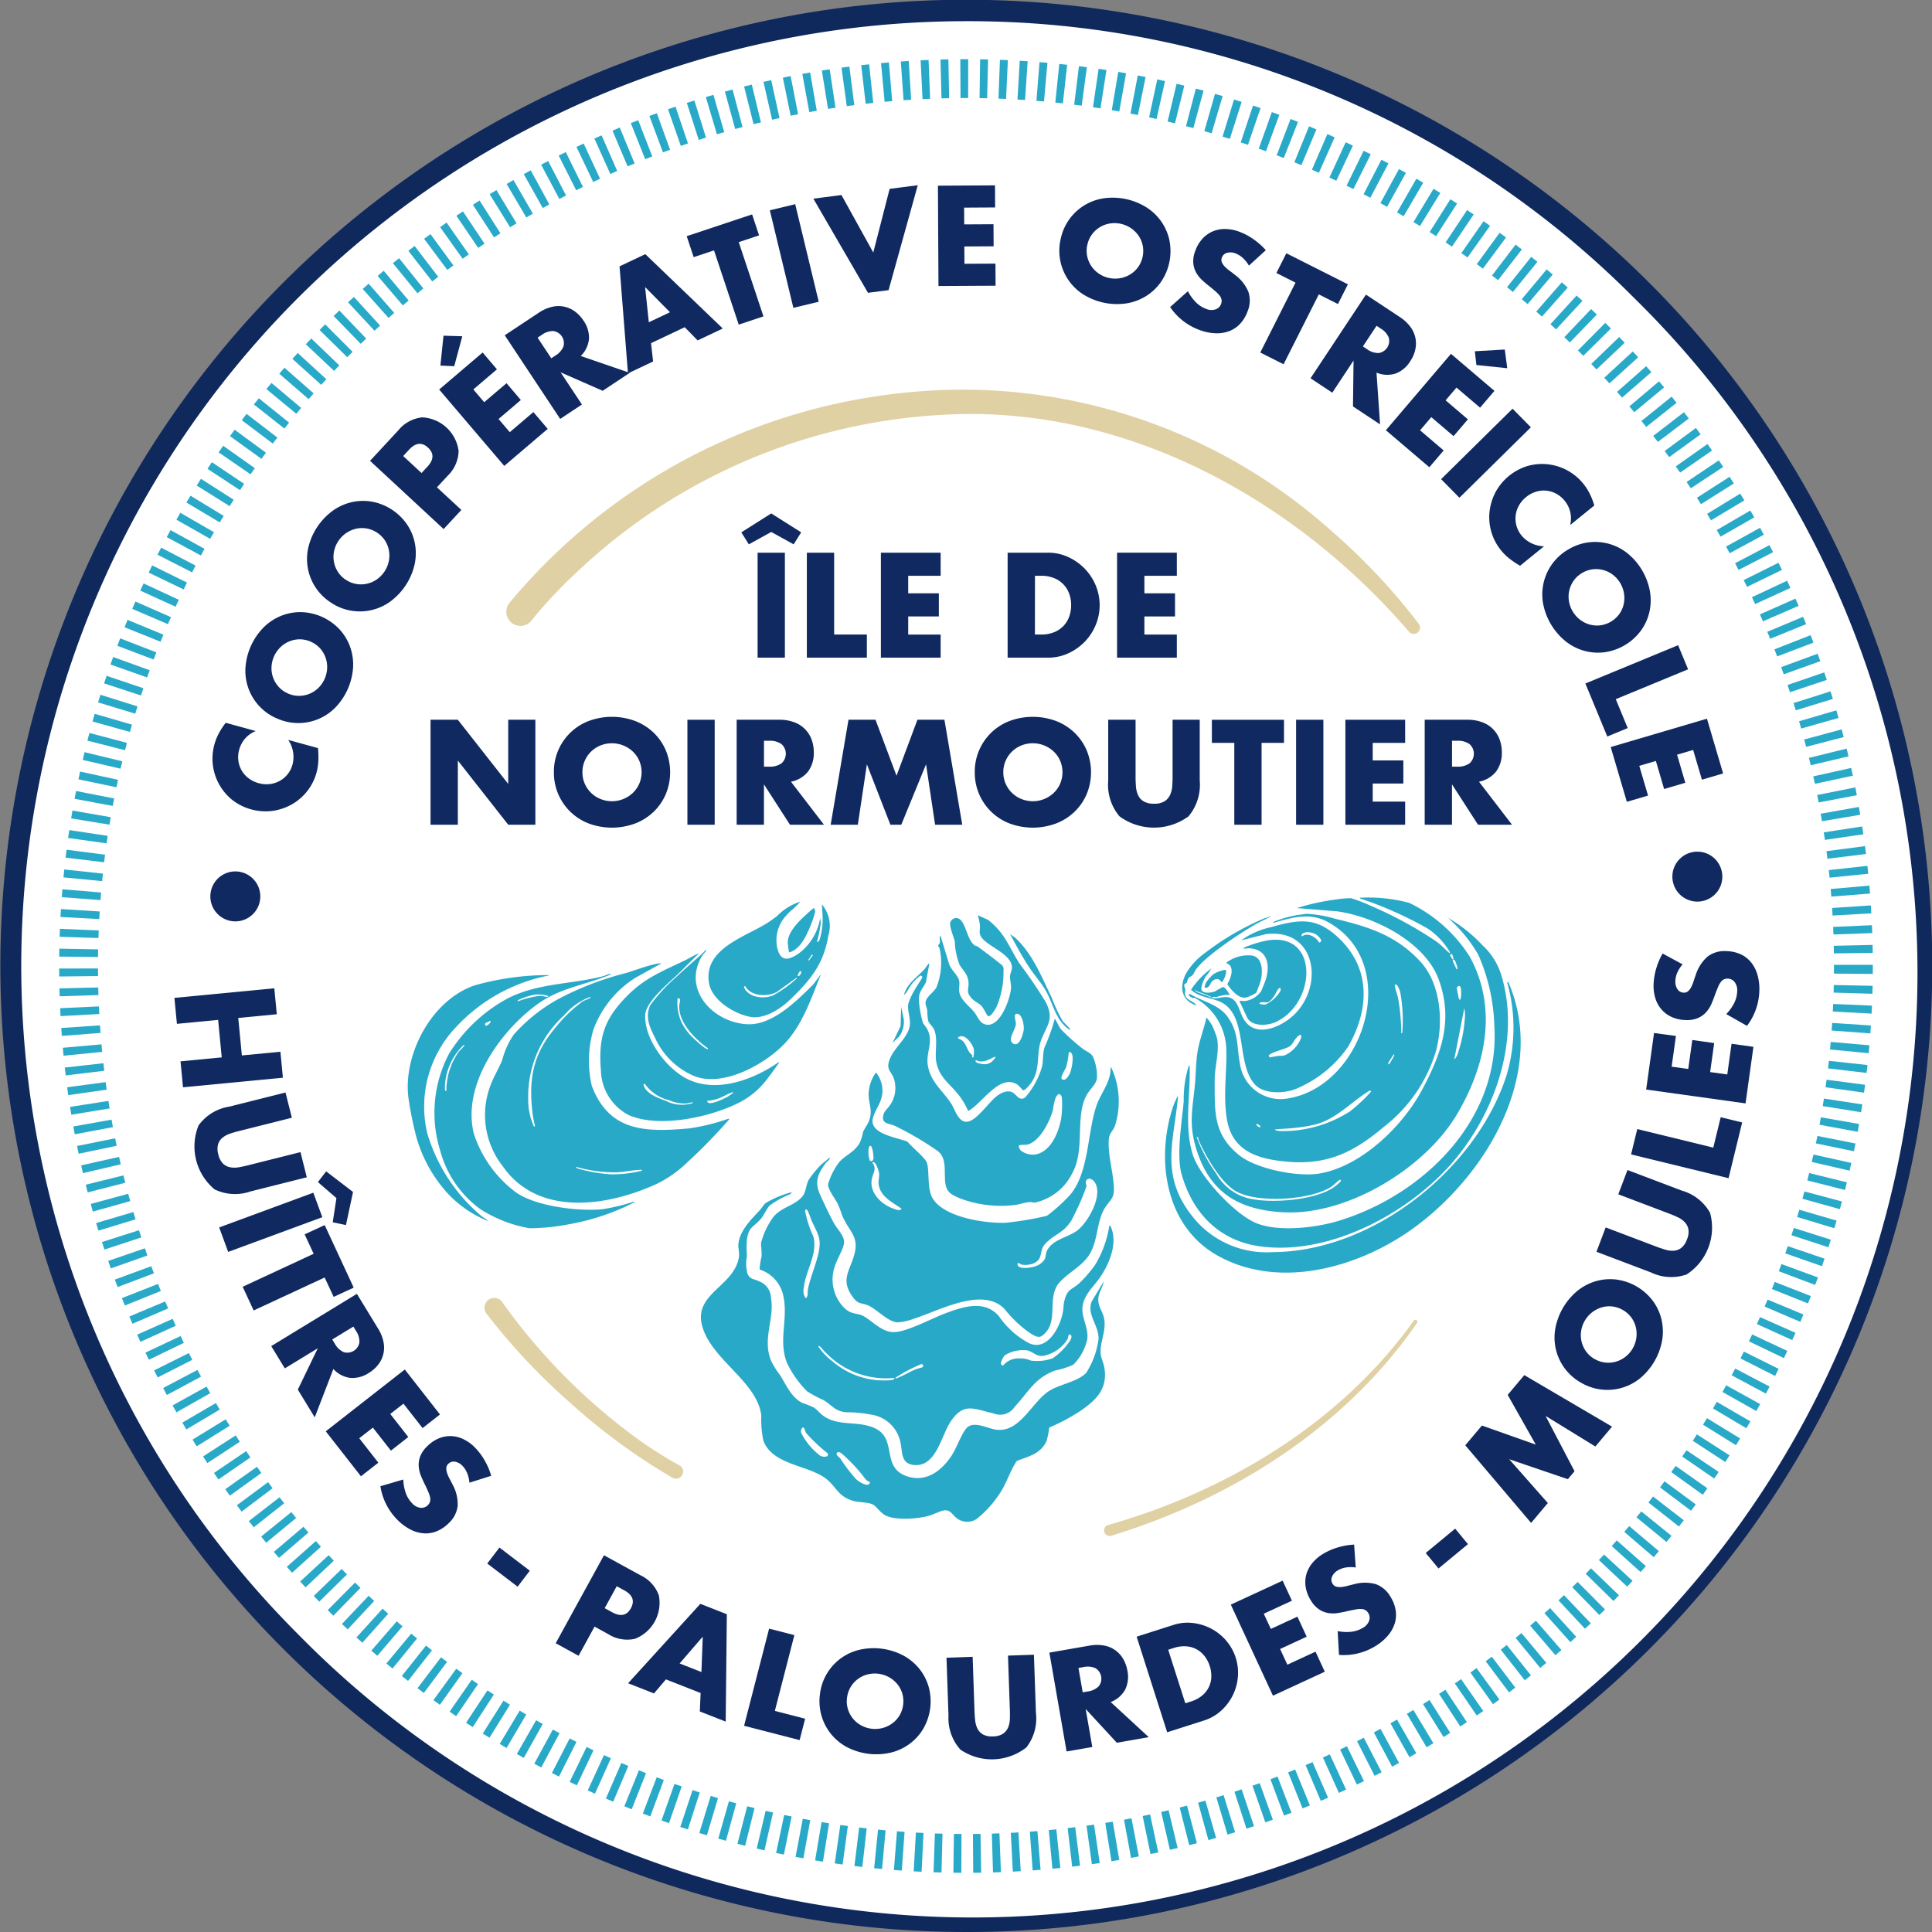 <?xml version="1.0" encoding="UTF-8"?> <svg xmlns="http://www.w3.org/2000/svg" xmlns:xlink="http://www.w3.org/1999/xlink" width="187.505" height="187.505" viewBox="0 0 187.505 187.505"><rect x="0" y="0" width="187.505" height="187.505" fill="#808080" stroke="none"/><defs><clipPath id="clip-path"><rect id="Rectangle_14" data-name="Rectangle 14" width="187.505" height="187.505" transform="translate(0 0)" fill="none"></rect></clipPath></defs><g id="Groupe_4" data-name="Groupe 4" transform="translate(0 -0.004)"><g id="Groupe_3" data-name="Groupe 3" transform="translate(0 0.004)" clip-path="url(#clip-path)"><path id="Tracé_90" data-name="Tracé 90" d="M199.935,107.216a92.724,92.724,0,1,1-92.724-92.724,92.724,92.724,0,0,1,92.724,92.724" transform="translate(-13.459 -13.464)" fill="#fff"></path><path id="Tracé_91" data-name="Tracé 91" d="M93.752,187.508A93.777,93.777,0,0,1,57.259,7.371,93.776,93.776,0,0,1,130.245,180.14a93.168,93.168,0,0,1-36.493,7.368m0-185.448A91.7,91.7,0,0,0,28.914,158.594,91.7,91.7,0,1,0,158.591,28.917,91.1,91.1,0,0,0,93.752,2.06" transform="translate(0 -0.003)" fill="#0f295c"></path><path id="Tracé_92" data-name="Tracé 92" d="M244.685,1354.193l.35,3.639,3.741-.359.242,2.52-9.694.931-.242-2.52,4-.384-.35-3.639-4,.384-.242-2.52,9.694-.931.242,2.52Z" transform="translate(-221.562 -1255.399)" fill="#102960"></path><path id="Tracé_93" data-name="Tracé 93" d="M274.682,1496.213l-5.136,1.29q-.413.1-.838.244a2.386,2.386,0,0,0-.736.385,1.341,1.341,0,0,0-.446.638,1.8,1.8,0,0,0,.02,1.007,1.765,1.765,0,0,0,.457.891,1.4,1.4,0,0,0,.694.352,2.3,2.3,0,0,0,.832,0q.44-.077.853-.181l5.136-1.29.613,2.443-5.474,1.375a4.56,4.56,0,0,1-3.473-.2,5.418,5.418,0,0,1-1.559-6.207,4.541,4.541,0,0,1,2.965-1.823l5.474-1.375Z" transform="translate(-246.355 -1387.733)" fill="#102960"></path><path id="Tracé_94" data-name="Tracé 94" d="M309.681,1606.113l-9.137,3.37-.876-2.375,9.137-3.37Zm.371-4.446,2.609,2-.687,3.213-1.283-.27.359-2.349-1.8-1.553Z" transform="translate(-278.398 -1487.983)" fill="#102960"></path><path id="Tracé_95" data-name="Tracé 95" d="M339.789,1680.208l-6.889,3.2-1.066-2.3,6.889-3.2-.875-1.886,1.945-.9,2.817,6.069-1.945.9Z" transform="translate(-308.282 -1556.225)" fill="#102960"></path><path id="Tracé_96" data-name="Tracé 96" d="M375.1,1781.115l-1.642-2.69,1.939-4.013-3.2,1.951-1.319-2.161,8.313-5.073,2.052,3.363a3.867,3.867,0,0,1,.536,1.337,2.675,2.675,0,0,1-.542,2.2,3.331,3.331,0,0,1-.888.776,2.856,2.856,0,0,1-1.817.481,2.7,2.7,0,0,1-1.624-.863Zm1.7-7.557.249.408a1.845,1.845,0,0,0,.863.82,1.192,1.192,0,0,0,1.521-.928,1.846,1.846,0,0,0-.334-1.143l-.249-.408Z" transform="translate(-344.554 -1643.559)" fill="#102960"></path><path id="Tracé_97" data-name="Tracé 97" d="M454.823,1878.261l-1.854-2.37-1.282,1,1.751,2.238-1.689,1.321L450,1878.215l-1.323,1.034,1.854,2.37-1.689,1.321-3.414-4.364,7.671-6,3.414,4.364Z" transform="translate(-413.812 -1739.663)" fill="#102960"></path><path id="Tracé_98" data-name="Tracé 98" d="M528.827,1968.262a3.129,3.129,0,0,0-.222-.939,2.2,2.2,0,0,0-.444-.686,1.3,1.3,0,0,0-.726-.41.725.725,0,0,0-.651.2.6.6,0,0,0-.2.409,1.35,1.35,0,0,0,.077.494,3.437,3.437,0,0,0,.245.555q.156.29.3.583a3.906,3.906,0,0,1,.478,2.07,2.725,2.725,0,0,1-.887,1.67,3.508,3.508,0,0,1-1.146.768,2.828,2.828,0,0,1-1.258.2,3.4,3.4,0,0,1-1.311-.381,4.954,4.954,0,0,1-1.286-.974,5.868,5.868,0,0,1-1.607-3.216l2.218-.65a4.4,4.4,0,0,0,.25,1.327,2.7,2.7,0,0,0,.591.957,1.311,1.311,0,0,0,.849.462.881.881,0,0,0,.892-.556.826.826,0,0,0,.032-.392,2.086,2.086,0,0,0-.149-.513q-.12-.289-.307-.684-.232-.46-.428-.928a3.018,3.018,0,0,1-.231-.948,2.309,2.309,0,0,1,.144-.971,2.761,2.761,0,0,1,.7-1,3.448,3.448,0,0,1,1.1-.745,2.912,2.912,0,0,1,1.19-.224,3,3,0,0,1,1.207.3,4.008,4.008,0,0,1,1.146.84,6.141,6.141,0,0,1,.913,1.221,6.686,6.686,0,0,1,.636,1.492Z" transform="translate(-483.269 -1824.363)" fill="#102960"></path><rect id="Rectangle_8" data-name="Rectangle 8" width="1.95" height="3.707" transform="translate(47.289 151.744) rotate(-52.684)" fill="#102960"></rect><path id="Tracé_99" data-name="Tracé 99" d="M762.053,2136.325l-2.219-1.218,4.685-8.538,3.533,1.939a3.449,3.449,0,0,1,1.792,1.956,3.746,3.746,0,0,1-2.312,4.212,3.448,3.448,0,0,1-2.613-.461l-1.314-.721Zm2.535-4.62.736.4q1.223.671,1.807-.394t-.639-1.735l-.736-.4Z" transform="translate(-705.902 -1975.628)" fill="#102960"></path><path id="Tracé_100" data-name="Tracé 100" d="M865.853,2201.657l-3.366-1.323-1.16,1.362-2.512-.987,7.011-7.708,2.572,1.011-.111,10.42-2.512-.987Zm.079-2.037.128-3.433-2.244,2.6Z" transform="translate(-797.857 -2037.345)" fill="#102960"></path><path id="Tracé_101" data-name="Tracé 101" d="M1022.295,2227.525l-1.894,7.355,2.939.757-.534,2.076-5.391-1.388,2.429-9.431Z" transform="translate(-945.2 -2068.832)" fill="#102960"></path><path id="Tracé_102" data-name="Tracé 102" d="M1120.559,2258.09a5.019,5.019,0,0,1,3.762-4.322,6.192,6.192,0,0,1,4.314.528,5.136,5.136,0,0,1,1.566,1.291,5,5,0,0,1,.911,1.757,5.3,5.3,0,0,1-.491,4.013,4.992,4.992,0,0,1-1.307,1.486,5.131,5.131,0,0,1-1.831.876,6.192,6.192,0,0,1-4.314-.528,5.036,5.036,0,0,1-2.61-5.1m2.628.322a2.6,2.6,0,0,0,.088,1.091,2.7,2.7,0,0,0,.486.918,2.669,2.669,0,0,0,.8.664,2.816,2.816,0,0,0,3.03-.2,2.659,2.659,0,0,0,.7-.773,2.726,2.726,0,0,0,.26-2.128,2.666,2.666,0,0,0-.493-.919,2.841,2.841,0,0,0-2.893-.92,2.681,2.681,0,0,0-1.627,1.226,2.592,2.592,0,0,0-.348,1.037" transform="translate(-1040.984 -2093.635)" fill="#102960"></path><path id="Tracé_103" data-name="Tracé 103" d="M1296.822,2262.717l.182,5.292q.015.426.062.871a2.381,2.381,0,0,0,.221.8,1.342,1.342,0,0,0,.53.57,1.8,1.8,0,0,0,.989.192,1.764,1.764,0,0,0,.967-.26,1.4,1.4,0,0,0,.49-.6,2.306,2.306,0,0,0,.172-.814q.016-.446,0-.873l-.182-5.292,2.517-.087.194,5.641a4.56,4.56,0,0,1-.925,3.353,5.417,5.417,0,0,1-6.4.22,4.539,4.539,0,0,1-1.16-3.281l-.194-5.641Z" transform="translate(-1202.425 -2101.922)" fill="#102960"></path><path id="Tracé_104" data-name="Tracé 104" d="M1444.43,2258.11l-3.1.541-3.022-3.276.643,3.69-2.494.434-1.671-9.594,3.881-.676a3.871,3.871,0,0,1,1.441-.009,2.677,2.677,0,0,1,1.847,1.311,3.332,3.332,0,0,1,.4,1.111,2.857,2.857,0,0,1-.219,1.867,2.7,2.7,0,0,1-1.4,1.194Zm-6.408-4.351.471-.082a1.845,1.845,0,0,0,1.079-.5,1.192,1.192,0,0,0-.306-1.756,1.846,1.846,0,0,0-1.186-.108l-.471.082Z" transform="translate(-1332.942 -2089.515)" fill="#102960"></path><path id="Tracé_105" data-name="Tracé 105" d="M1554.188,2220.138l3.568-1.14a4.421,4.421,0,0,1,1.9-.187,5.087,5.087,0,0,1,1.776.551,4.946,4.946,0,0,1,1.45,1.164,4.777,4.777,0,0,1,1.131,3.517,4.929,4.929,0,0,1-.5,1.793,5.024,5.024,0,0,1-1.126,1.485,4.447,4.447,0,0,1-1.668.953l-3.568,1.14Zm4.723,6.464.554-.177a3.141,3.141,0,0,0,1.057-.555,2.508,2.508,0,0,0,.657-.807,2.434,2.434,0,0,0,.255-.983,3.07,3.07,0,0,0-.154-1.1,3,3,0,0,0-.515-.974,2.434,2.434,0,0,0-1.79-.933,3.111,3.111,0,0,0-1.17.157l-.554.177Z" transform="translate(-1443.874 -2061.294)" fill="#102960"></path><path id="Tracé_106" data-name="Tracé 106" d="M1688.888,2163.227l-2.731,1.264.684,1.477,2.579-1.194.9,1.946-2.579,1.193.705,1.524,2.731-1.264.9,1.946-5.029,2.327-4.091-8.838,5.028-2.327Z" transform="translate(-1563.504 -2007.876)" fill="#102960"></path><path id="Tracé_107" data-name="Tracé 107" d="M1789.7,2114.372a3.136,3.136,0,0,0-.965,0,2.2,2.2,0,0,0-.769.277,1.3,1.3,0,0,0-.565.614.724.724,0,0,0,.049.68.6.6,0,0,0,.353.284,1.35,1.35,0,0,0,.5.038,3.429,3.429,0,0,0,.6-.112q.318-.086.636-.159a3.91,3.91,0,0,1,2.125,0,2.727,2.727,0,0,1,1.425,1.244,3.512,3.512,0,0,1,.487,1.291,2.828,2.828,0,0,1-.091,1.271,3.4,3.4,0,0,1-.669,1.19,4.951,4.951,0,0,1-1.241,1.031,5.864,5.864,0,0,1-3.5.833l-.129-2.308a4.387,4.387,0,0,0,1.349.059,2.7,2.7,0,0,0,1.066-.359,1.31,1.31,0,0,0,.643-.721.88.88,0,0,0-.339-1,.825.825,0,0,0-.375-.121,2.074,2.074,0,0,0-.533.029q-.309.051-.736.144-.5.122-1,.206a3.027,3.027,0,0,1-.976.01,2.308,2.308,0,0,1-.913-.361,2.762,2.762,0,0,1-.812-.905,3.454,3.454,0,0,1-.475-1.245,2.918,2.918,0,0,1,.053-1.21,3,3,0,0,1,.568-1.106,4,4,0,0,1,1.079-.925,6.141,6.141,0,0,1,1.4-.612,6.672,6.672,0,0,1,1.6-.28Z" transform="translate(-1658.123 -1962.242)" fill="#102960"></path><rect id="Rectangle_9" data-name="Rectangle 9" width="3.707" height="1.95" transform="matrix(0.771, -0.637, 0.637, 0.771, 138.369, 150.72)" fill="#102960"></rect><path id="Tracé_108" data-name="Tracé 108" d="M2009.924,1894.631l-6.389-7.534,1.613-1.917,5.229,1.849-2.727-4.825,1.613-1.918,8.517,5-1.621,1.927-4.83-2.966,2.81,5.368-.649.771-5.695-1.938,3.75,4.251Z" transform="translate(-1861.327 -1746.827)" fill="#102960"></path><path id="Tracé_109" data-name="Tracé 109" d="M2128.2,1759.1a5.018,5.018,0,0,1-2.516-5.148,6.191,6.191,0,0,1,2.165-3.768,5.136,5.136,0,0,1,1.8-.94,5,5,0,0,1,1.973-.155,5.3,5.3,0,0,1,3.505,2.014,4.993,4.993,0,0,1,.86,1.783,5.13,5.13,0,0,1,.094,2.028,6.194,6.194,0,0,1-2.166,3.769,5.037,5.037,0,0,1-5.715.418m1.319-2.3a2.593,2.593,0,0,0,1.039.344,2.682,2.682,0,0,0,1.957-.566,2.817,2.817,0,0,0,1-2.867,2.668,2.668,0,0,0-.44-.945,2.727,2.727,0,0,0-1.859-1.068,2.667,2.667,0,0,0-1.038.1,2.841,2.841,0,0,0-1.973,2.307,2.681,2.681,0,0,0,.052,1.036,2.715,2.715,0,0,0,.443.94,2.594,2.594,0,0,0,.82.725" transform="translate(-1974.755 -1624.906)" fill="#102960"></path><path id="Tracé_110" data-name="Tracé 110" d="M2183.767,1605.426l4.951,1.878q.4.151.827.279a2.382,2.382,0,0,0,.823.105,1.342,1.342,0,0,0,.73-.269,1.8,1.8,0,0,0,.56-.838,1.767,1.767,0,0,0,.135-.992,1.4,1.4,0,0,0-.368-.686,2.3,2.3,0,0,0-.684-.474q-.405-.188-.8-.339l-4.951-1.878.894-2.355,5.277,2a4.56,4.56,0,0,1,2.735,2.15,5.416,5.416,0,0,1-2.271,5.984,4.541,4.541,0,0,1-3.475-.2l-5.277-2Z" transform="translate(-2027.932 -1486.303)" fill="#102960"></path><path id="Tracé_111" data-name="Tracé 111" d="M2230.842,1528.8l7.378,1.8.719-2.949,2.083.508-1.319,5.408-9.461-2.307Z" transform="translate(-2071.942 -1419.221)" fill="#102960"></path><path id="Tracé_112" data-name="Tracé 112" d="M2253.763,1412.641l-.415,2.981,1.612.225.392-2.814,2.124.3-.392,2.814,1.663.232.415-2.981,2.123.3-.764,5.488-9.646-1.344.765-5.488Z" transform="translate(-2091.111 -1312.099)" fill="#102960"></path><path id="Tracé_113" data-name="Tracé 113" d="M2263.787,1301.752a3.143,3.143,0,0,0-.521.812,2.194,2.194,0,0,0-.184.8,1.3,1.3,0,0,0,.209.807.725.725,0,0,0,.6.327.6.6,0,0,0,.43-.143,1.356,1.356,0,0,0,.3-.4,3.488,3.488,0,0,0,.229-.562q.1-.314.212-.621a3.911,3.911,0,0,1,1.156-1.782,2.727,2.727,0,0,1,1.818-.523,3.509,3.509,0,0,1,1.348.291,2.823,2.823,0,0,1,1.018.766,3.39,3.39,0,0,1,.637,1.207,4.948,4.948,0,0,1,.193,1.6,5.867,5.867,0,0,1-1.2,3.39l-2.009-1.143a4.395,4.395,0,0,0,.781-1.1,2.7,2.7,0,0,0,.277-1.09,1.31,1.31,0,0,0-.257-.931.866.866,0,0,0-.637-.322.878.878,0,0,0-.383.067.827.827,0,0,0-.3.25,2.08,2.08,0,0,0-.265.464q-.124.287-.279.7-.168.486-.369.952a3.024,3.024,0,0,1-.521.825,2.308,2.308,0,0,1-.8.571,2.762,2.762,0,0,1-1.2.192,3.451,3.451,0,0,1-1.3-.276,2.909,2.909,0,0,1-.988-.7,2.99,2.99,0,0,1-.622-1.077,4.006,4.006,0,0,1-.192-1.408,6.154,6.154,0,0,1,.244-1.5,6.665,6.665,0,0,1,.631-1.494Z" transform="translate(-2100.484 -1208.159)" fill="#102960"></path><path id="Tracé_114" data-name="Tracé 114" d="M294.706,989.133a2.7,2.7,0,0,0-1.607,1.809,2.659,2.659,0,0,0-.079,1.07,2.52,2.52,0,0,0,.993,1.705,2.774,2.774,0,0,0,.968.473,2.81,2.81,0,0,0,1.087.09,2.584,2.584,0,0,0,1.737-.964,2.571,2.571,0,0,0,.472-.942,2.93,2.93,0,0,0-.42-2.378l2.89.792.019.273a7.5,7.5,0,0,1,.006,1.127,5.244,5.244,0,0,1-.169.985,5.084,5.084,0,0,1-2.342,3.047,5.33,5.33,0,0,1-1.881.656,5.26,5.26,0,0,1-3.988-1.086,5.143,5.143,0,0,1-1.7-5.348,5.34,5.34,0,0,1,.421-1.07,6.956,6.956,0,0,1,.68-1.039Z" transform="translate(-269.885 -918.184)" fill="#102960"></path><path id="Tracé_115" data-name="Tracé 115" d="M338.548,847.292a5.019,5.019,0,0,1-3.019-4.87,6.191,6.191,0,0,1,1.778-3.966,5.134,5.134,0,0,1,1.7-1.115,5,5,0,0,1,1.948-.352,5.3,5.3,0,0,1,3.689,1.653,4.992,4.992,0,0,1,1.034,1.688,5.133,5.133,0,0,1,.3,2.008,6.189,6.189,0,0,1-1.777,3.966,5.037,5.037,0,0,1-5.644.988m1.083-2.416a2.591,2.591,0,0,0,1.068.238,2.681,2.681,0,0,0,1.89-.759,2.868,2.868,0,0,0,.861-1.921,2.758,2.758,0,0,0-.154-1.031,2.661,2.661,0,0,0-.532-.9,2.726,2.726,0,0,0-1.957-.877,2.661,2.661,0,0,0-1.024.2,2.766,2.766,0,0,0-.872.572,2.871,2.871,0,0,0-.861,1.921,2.681,2.681,0,0,0,.691,1.916,2.594,2.594,0,0,0,.889.639" transform="translate(-311.709 -777.58)" fill="#102960"></path><path id="Tracé_116" data-name="Tracé 116" d="M422.069,694.757a5.018,5.018,0,0,1-2.123-5.322,6.193,6.193,0,0,1,2.442-3.6,5.138,5.138,0,0,1,1.864-.8,5,5,0,0,1,1.979-.006,5.3,5.3,0,0,1,3.344,2.271,4.992,4.992,0,0,1,.724,1.842,5.13,5.13,0,0,1-.059,2.029,6.19,6.19,0,0,1-2.442,3.6,5.037,5.037,0,0,1-5.73-.012m1.488-2.19a2.589,2.589,0,0,0,1.01.421,2.68,2.68,0,0,0,1.994-.418,2.868,2.868,0,0,0,1.183-1.741,2.757,2.757,0,0,0,.029-1.042,2.655,2.655,0,0,0-.368-.976,2.728,2.728,0,0,0-1.773-1.2,2.67,2.67,0,0,0-1.043.018,2.842,2.842,0,0,0-2.141,2.153,2.684,2.684,0,0,0,.346,2.007,2.594,2.594,0,0,0,.764.784" transform="translate(-390.018 -636.32)" fill="#102960"></path><path id="Tracé_117" data-name="Tracé 117" d="M514.838,579.656l-1.721,1.856-7.141-6.622,2.74-2.955a3.448,3.448,0,0,1,2.333-1.263,3.746,3.746,0,0,1,3.523,3.267,3.447,3.447,0,0,1-1.083,2.422l-1.019,1.1Zm-3.864-3.583.571-.616q.948-1.023.058-1.848t-1.839.2l-.571.616Z" transform="translate(-470.063 -530.165)" fill="#102960"></path><path id="Tracé_118" data-name="Tracé 118" d="M606.069,462.281l-2.29,1.952,1.055,1.239L607,463.628l1.39,1.632-2.163,1.843,1.089,1.278,2.29-1.952,1.391,1.632-4.217,3.594-6.316-7.413,4.218-3.594Zm-3.362-3.209-.782,2.906-1.342-.061.3-2.9Z" transform="translate(-557.841 -426.437)" fill="#102960"></path><path id="Tracé_119" data-name="Tracé 119" d="M702.291,425.05l-2.627,1.741L695.581,425l2.069,3.122-2.11,1.4-5.38-8.118,3.284-2.176a3.869,3.869,0,0,1,1.316-.586,2.675,2.675,0,0,1,2.218.459,3.335,3.335,0,0,1,.809.858,2.857,2.857,0,0,1,.549,1.8,2.7,2.7,0,0,1-.8,1.655Zm-7.616-1.414.4-.264a1.847,1.847,0,0,0,.787-.893,1.192,1.192,0,0,0-.985-1.486,1.848,1.848,0,0,0-1.13.377l-.4.264Z" transform="translate(-641.173 -388.864)" fill="#102960"></path><path id="Tracé_120" data-name="Tracé 120" d="M853.441,354.609l-3.269,1.548.2,1.778-2.44,1.155-.817-10.388,2.5-1.183,7.518,7.216-2.44,1.155Zm-1.431-1.452-2.414-2.444.36,3.416Z" transform="translate(-786.987 -322.853)" fill="#102960"></path><path id="Tracé_121" data-name="Tracé 121" d="M943.984,295.9l2.4,7.206-2.4.8-2.4-7.206-1.973.657-.677-2.034,6.348-2.113.677,2.034Z" transform="translate(-872.288 -272.401)" fill="#102960"></path><rect id="Rectangle_10" data-name="Rectangle 10" width="2.532" height="9.739" transform="translate(74.715 20.41) rotate(-13.556)" fill="#102960"></rect><path id="Tracé_122" data-name="Tracé 122" d="M1114.9,254.215l3.088,5.58,1.588-6.181,2.729-.351-2.832,10.183-2,.257-5.3-9.137Z" transform="translate(-1033.234 -235.286)" fill="#102960"></path><path id="Tracé_123" data-name="Tracé 123" d="M1287.989,255.606l-3.009.017.009,1.627,2.842-.016.012,2.144-2.841.016.01,1.679,3.009-.017.012,2.144-5.541.031-.055-9.738,5.541-.031Z" transform="translate(-1191.41 -235.472)" fill="#102960"></path><path id="Tracé_124" data-name="Tracé 124" d="M1448.627,274.327a5.018,5.018,0,0,1,4.106-4,6.191,6.191,0,0,1,4.256.882,5.137,5.137,0,0,1,1.454,1.416,4.992,4.992,0,0,1,.762,1.827,5.3,5.3,0,0,1-.82,3.959,4.992,4.992,0,0,1-1.426,1.373,5.133,5.133,0,0,1-1.9.722,6.191,6.191,0,0,1-4.256-.882,5.037,5.037,0,0,1-2.179-5.3m2.593.537a2.6,2.6,0,0,0,0,1.094,2.713,2.713,0,0,0,.409.955,2.684,2.684,0,0,0,.74.727,2.816,2.816,0,0,0,3.036.055,2.667,2.667,0,0,0,.761-.713,2.727,2.727,0,0,0,.435-2.1,2.668,2.668,0,0,0-.415-.957,2.84,2.84,0,0,0-2.807-1.156,2.68,2.68,0,0,0-1.723,1.087,2.593,2.593,0,0,0-.432,1.005" transform="translate(-1345.698 -251.068)" fill="#102960"></path><path id="Tracé_125" data-name="Tracé 125" d="M1607.538,316.7a3.132,3.132,0,0,0-.6-.753,2.194,2.194,0,0,0-.695-.429,1.3,1.3,0,0,0-.832-.059.724.724,0,0,0-.5.462.6.6,0,0,0,0,.454,1.347,1.347,0,0,0,.281.414,3.436,3.436,0,0,0,.459.4q.265.194.52.4a3.907,3.907,0,0,1,1.319,1.665,2.725,2.725,0,0,1-.085,1.889,3.5,3.5,0,0,1-.707,1.185,2.826,2.826,0,0,1-1.051.72,3.393,3.393,0,0,1-1.347.218,4.949,4.949,0,0,1-1.579-.329,5.868,5.868,0,0,1-2.83-2.216l1.725-1.538a4.4,4.4,0,0,0,.794,1.092,2.7,2.7,0,0,0,.945.611,1.309,1.309,0,0,0,.965.054.88.88,0,0,0,.568-.885.826.826,0,0,0-.139-.368,2.076,2.076,0,0,0-.355-.4q-.232-.21-.571-.486-.407-.315-.784-.655a3.012,3.012,0,0,1-.615-.758,2.3,2.3,0,0,1-.286-.939,2.764,2.764,0,0,1,.2-1.2,3.449,3.449,0,0,1,.679-1.147,2.913,2.913,0,0,1,.979-.712,2.991,2.991,0,0,1,1.219-.244,4,4,0,0,1,1.4.268,6.143,6.143,0,0,1,1.348.712,6.681,6.681,0,0,1,1.214,1.075Z" transform="translate(-1486.327 -290.92)" fill="#102960"></path><path id="Tracé_126" data-name="Tracé 126" d="M1728.906,350.309l-3.42,6.781-2.26-1.14,3.42-6.781-1.856-.937.966-1.914,5.974,3.013-.966,1.914Z" transform="translate(-1600.913 -321.737)" fill="#102960"></path><path id="Tracé_127" data-name="Tracé 127" d="M1798.637,415.463l-2.628-1.74.055-4.456L1794,412.389l-2.111-1.4,5.378-8.119,3.284,2.175a3.869,3.869,0,0,1,1.052.984,2.674,2.674,0,0,1,.442,2.221,3.335,3.335,0,0,1-.475,1.08,2.857,2.857,0,0,1-1.442,1.206,2.7,2.7,0,0,1-1.836-.093Zm-1.667-7.564.4.264a1.847,1.847,0,0,0,1.13.376,1.192,1.192,0,0,0,.984-1.486,1.846,1.846,0,0,0-.787-.893l-.4-.264Z" transform="translate(-1664.699 -374.277)" fill="#102960"></path><path id="Tracé_128" data-name="Tracé 128" d="M1904.123,483.567l-2.291-1.951-1.056,1.239,2.163,1.843-1.39,1.632-2.163-1.843-1.089,1.278,2.291,1.952-1.39,1.632-4.218-3.593,6.315-7.414,4.219,3.593Zm2.635-3.83-2.993-.31-.153-1.335,2.909-.169Z" transform="translate(-1760.477 -444.001)" fill="#102960"></path><rect id="Rectangle_11" data-name="Rectangle 11" width="9.739" height="2.532" transform="translate(139.863 46.504) rotate(-44.599)" fill="#102960"></rect><path id="Tracé_129" data-name="Tracé 129" d="M2044.132,640.228a2.7,2.7,0,0,0-.536-2.36,2.651,2.651,0,0,0-.824-.687,2.523,2.523,0,0,0-1.964-.185,2.773,2.773,0,0,0-.948.513,2.807,2.807,0,0,0-.706.831,2.586,2.586,0,0,0,.264,2.906,2.931,2.931,0,0,0,2.178,1.042l-2.326,1.89-.233-.143a7.531,7.531,0,0,1-.92-.651,5.244,5.244,0,0,1-.7-.711A5.083,5.083,0,0,1,2036.3,639a5.336,5.336,0,0,1,.56-1.911,5.263,5.263,0,0,1,3.2-2.611,5.144,5.144,0,0,1,5.34,1.728,5.349,5.349,0,0,1,.625.964,6.953,6.953,0,0,1,.45,1.158Z" transform="translate(-1891.744 -589.269)" fill="#102960"></path><path id="Tracé_130" data-name="Tracé 130" d="M2111.389,741.793a5.018,5.018,0,0,1,5.718.37,6.194,6.194,0,0,1,2.2,3.75,5.139,5.139,0,0,1-.077,2.028,5,5,0,0,1-.845,1.79,5.3,5.3,0,0,1-3.488,2.044,4.991,4.991,0,0,1-1.975-.138,5.133,5.133,0,0,1-1.807-.925,6.19,6.19,0,0,1-2.2-3.75,5.037,5.037,0,0,1,2.473-5.169m1.339,2.285a2.6,2.6,0,0,0-.814.731,2.708,2.708,0,0,0-.435.944,2.68,2.68,0,0,0-.044,1.036,2.867,2.867,0,0,0,1.064,1.816,2.759,2.759,0,0,0,.929.474,2.664,2.664,0,0,0,1.039.087,2.727,2.727,0,0,0,1.85-1.084,2.667,2.667,0,0,0,.432-.949,2.841,2.841,0,0,0-1.023-2.858,2.681,2.681,0,0,0-1.961-.55,2.59,2.59,0,0,0-1.036.352" transform="translate(-1959.169 -688.474)" fill="#102960"></path><path id="Tracé_131" data-name="Tracé 131" d="M2177.7,884.543l-7.019,2.9,1.159,2.805-1.982.819-2.126-5.145,9-3.719Z" transform="translate(-2013.867 -819.586)" fill="#102960"></path><path id="Tracé_132" data-name="Tracé 132" d="M2211.239,988.622l-.851-2.887-1.561.46.8,2.726-2.056.606-.8-2.725-1.611.475.851,2.887-2.057.606-1.567-5.315,9.341-2.754,1.567,5.315Z" transform="translate(-2046.064 -912.951)" fill="#102960"></path><path id="Tracé_133" data-name="Tracé 133" d="M168.464,256.925q-.385,0-.77-.007l.051-3.769q.369,0,.738.007Zm1.155,0-.028-3.769q.369,0,.737-.009l.062,3.768q-.385.006-.771.009m-3.08-.029q-.386-.01-.771-.024l.134-3.767q.368.013.737.023Zm5-.007-.111-3.768q.368-.011.735-.025l.144,3.766q-.383.015-.767.026m-6.929-.065q-.386-.018-.77-.04l.215-3.763q.367.021.736.039Zm8.85-.012-.192-3.764q.369-.019.737-.041l.224,3.762q-.384.023-.769.042m-10.774-.1q-.385-.027-.768-.057l.3-3.757q.368.029.736.055Zm12.7-.017-.273-3.759q.368-.027.736-.057l.305,3.757q-.384.031-.768.059m-14.616-.138q-.384-.035-.768-.074l.378-3.75q.367.037.734.071Zm16.535-.023-.353-3.752q.367-.035.733-.073l.388,3.749q-.383.04-.768.076m-18.452-.175q-.383-.044-.765-.09l.46-3.741q.366.045.733.087Zm20.369-.028-.438-3.744q.367-.043.733-.089l.469,3.74q-.382.048-.764.093m-22.28-.211q-.382-.052-.763-.107l.541-3.73q.365.053.73.1Zm24.191-.033-.519-3.733q.366-.051.73-.1l.552,3.729q-.381.056-.763.109m-26.1-.248q-.38-.06-.76-.124L154.9,252q.364.061.729.119Zm28-.038-.6-3.721q.364-.059.728-.121l.633,3.716q-.38.065-.76.126m-29.9-.284q-.38-.069-.758-.141l.7-3.7q.362.069.725.135Zm31.8-.043-.683-3.707q.363-.067.726-.137l.714,3.7q-.378.073-.757.143m-33.692-.321q-.378-.077-.755-.157l.785-3.686q.36.077.722.15Zm35.583-.049-.764-3.691q.362-.075.722-.153l.795,3.684q-.376.081-.754.159m-37.467-.357q-.376-.085-.751-.174l.867-3.668q.358.085.718.166Zm39.349-.054-.845-3.673q.36-.083.719-.168l.876,3.666q-.374.089-.75.176m-41.224-.393q-.374-.094-.747-.191l.947-3.648q.356.093.714.182Zm43.1-.059-.926-3.654q.358-.09.715-.184l.957,3.646q-.372.1-.746.192m-44.961-.429q-.373-.1-.744-.207l1.03-3.626q.354.1.709.2Zm46.823-.064-1-3.633q.355-.1.709-.2l1.038,3.623q-.371.106-.743.209m-48.677-.465q-.369-.11-.737-.223l1.107-3.6q.352.108.706.214Zm50.529-.069-1.087-3.609q.354-.107.707-.216l1.116,3.6q-.367.114-.736.225m-52.375-.5q-.368-.119-.735-.24l1.187-3.577q.352.117.7.23Zm54.213-.073-1.166-3.584q.351-.114.7-.231l1.2,3.574q-.365.122-.731.241m-56.048-.54q-.366-.127-.729-.256l1.264-3.551q.349.124.7.246Zm57.874-.075-1.244-3.558q.348-.122.7-.246l1.275,3.547q-.363.13-.726.257m-59.694-.578q-.363-.135-.725-.273l1.345-3.521q.345.132.692.261Zm61.505-.077-1.32-3.53q.345-.129.69-.262l1.352,3.518q-.36.138-.721.273m-63.311-.616q-.359-.143-.717-.288l1.42-3.491q.343.139.687.276Zm65.108-.079-1.4-3.5q.342-.137.683-.277l1.429,3.487q-.356.146-.715.289m-66.9-.654q-.356-.151-.711-.3l1.5-3.458q.34.147.68.291Zm68.674-.079-1.475-3.468q.338-.144.674-.29l1.507,3.455q-.352.153-.706.3m-70.445-.693q-.353-.158-.7-.319l1.573-3.425q.336.154.674.306Zm72.2-.078-1.551-3.435q.335-.151.668-.305l1.582,3.421q-.349.161-.7.319m-73.956-.733q-.349-.166-.7-.335l1.649-3.389q.332.162.667.321Zm75.7-.076-1.626-3.4q.332-.159.662-.32l1.655,3.386q-.345.169-.691.334m-77.433-.773q-.345-.174-.688-.35l1.724-3.352q.329.169.659.335Zm79.155-.074-1.7-3.364q.328-.166.654-.334l1.73,3.349q-.342.177-.685.35M127.7,246.7q-.341-.181-.68-.365l1.8-3.313q.325.176.651.35Zm82.576-.072L208.5,243.3q.324-.173.647-.349l1.8,3.31q-.337.184-.676.365M126,245.772q-.337-.188-.672-.38l1.868-3.274q.321.183.644.364Zm85.956-.071-1.846-3.286q.321-.18.64-.363l1.875,3.27q-.333.191-.668.379m-87.63-.89q-.332-.2-.663-.395l1.94-3.231q.317.19.635.378Zm89.294-.068-1.915-3.246q.316-.186.63-.376l1.946,3.228q-.33.2-.662.395m-90.946-.929q-.328-.2-.654-.409l2.011-3.188q.313.2.627.392Zm92.592-.068-1.989-3.2q.313-.195.624-.392l2.015,3.185q-.324.205-.651.408m-94.221-.965q-.323-.21-.645-.423l2.08-3.143q.308.2.618.405Zm95.843-.066-2.058-3.158q.309-.2.616-.4l2.084,3.14q-.32.213-.642.422m-97.45-1q-.319-.217-.635-.437l2.148-3.1q.3.211.609.419Zm99.049-.065-2.126-3.112q.3-.208.607-.418l2.153,3.094q-.315.22-.633.436m-100.631-1.038q-.314-.224-.627-.451l2.217-3.048q.3.217.6.431Zm102.207-.063-2.193-3.065q.3-.215.6-.431l2.219,3.047q-.311.226-.624.45M116.3,239.472q-.309-.231-.616-.464l2.283-3q.294.223.589.444Zm105.318-.062-2.261-3.016q.3-.221.589-.445l2.285,3q-.305.233-.613.463M114.77,238.3q-.3-.238-.606-.478l2.347-2.949q.288.23.579.457Zm108.376-.062-2.325-2.967q.29-.227.578-.457l2.35,2.947q-.3.24-.6.477M113.264,237.1q-.3-.244-.6-.491l2.41-2.9q.284.236.569.469Zm111.383-.061-2.388-2.916q.285-.234.568-.469l2.414,2.895q-.3.246-.594.491m-112.862-1.175q-.293-.25-.584-.5l2.472-2.845q.279.242.559.482Zm114.338-.061-2.452-2.862q.28-.24.558-.482l2.476,2.842q-.29.252-.582.5m-115.79-1.207q-.287-.256-.572-.515l2.533-2.791q.273.248.549.494Zm117.238-.061-2.513-2.809q.275-.246.548-.494l2.537,2.788q-.285.259-.571.516M108.911,233.3q-.282-.263-.561-.528l2.594-2.734q.267.254.537.505Zm120.082-.062-2.573-2.754q.269-.251.536-.505l2.6,2.731q-.279.266-.561.528m-121.476-1.267q-.276-.269-.549-.54l2.653-2.677q.262.26.527.517Zm122.869-.062-2.633-2.7q.264-.257.525-.517l2.657,2.674q-.273.271-.549.541m-124.234-1.3q-.269-.274-.537-.551l2.71-2.62q.257.266.515.529Zm125.6-.064-2.691-2.639q.259-.264.515-.53l2.713,2.617q-.267.277-.536.552m-126.932-1.323q-.264-.281-.526-.564l2.767-2.559q.25.27.5.538Zm128.265-.066-2.747-2.581q.252-.269.5-.539l2.77,2.556q-.261.283-.526.564M103.512,227.8q-.257-.286-.512-.574l2.821-2.5q.245.276.492.551Zm130.874-.068-2.8-2.519q.246-.274.491-.551l2.825,2.5q-.255.289-.512.575m-132.147-1.376q-.251-.291-.5-.585l2.876-2.437q.238.281.479.561Zm133.419-.07-2.857-2.458q.241-.28.479-.561l2.879,2.433q-.249.295-.5.587M101,224.89q-.245-.3-.487-.6l2.928-2.374q.232.286.467.571Zm135.9-.074-2.91-2.395q.235-.285.467-.572l2.931,2.37q-.242.3-.487.6M99.79,223.393q-.238-.3-.474-.606l2.979-2.309q.226.291.454.58Zm138.318-.078-2.962-2.331q.228-.29.454-.582l2.981,2.306q-.236.3-.474.608M98.615,221.869q-.231-.307-.461-.616l3.028-2.244q.22.3.441.59Zm140.669-.082-3.011-2.267q.222-.295.441-.592l3.031,2.24q-.229.31-.461.619M97.473,220.322q-.225-.312-.447-.627l3.078-2.176q.212.3.427.6Zm142.953-.087-3.06-2.2q.215-.3.428-.6l3.079,2.173q-.223.315-.448.629m-144.06-1.485q-.218-.317-.434-.636L99.057,216q.206.305.414.608Zm145.169-.093-3.107-2.134q.209-.3.415-.61l3.126,2.105q-.216.32-.434.638m-146.242-1.5q-.21-.321-.419-.644l3.168-2.042q.2.31.4.618Zm147.316-.1-3.154-2.064q.2-.309.4-.62l3.171,2.037q-.208.325-.42.647M94.256,215.535q-.2-.326-.4-.654l3.213-1.97q.192.314.387.625Zm149.392-.107-3.2-1.995q.2-.313.388-.629l3.215,1.966q-.2.33-.406.657M93.254,213.894q-.2-.33-.391-.663l3.256-1.9q.185.318.373.633Zm151.4-.115-3.241-1.924q.188-.318.374-.637l3.258,1.895q-.194.334-.391.666M92.289,212.233q-.189-.334-.376-.67l3.3-1.829q.179.322.36.642Zm153.33-.125-3.283-1.851q.182-.322.361-.646l3.3,1.823q-.187.338-.376.674M91.36,210.551q-.182-.338-.361-.677l3.335-1.757q.172.326.346.65Zm155.188-.134-3.322-1.78q.174-.326.346-.653l3.338,1.75q-.18.342-.362.683M90.469,208.85q-.174-.342-.346-.686l3.373-1.683q.164.329.331.656Zm156.973-.145L244.081,207q.167-.33.332-.66l3.376,1.676q-.172.346-.347.691M89.616,207.13q-.167-.345-.331-.693l3.408-1.609q.157.332.317.663Zm158.682-.157-3.4-1.631q.16-.334.318-.669l3.411,1.6q-.164.35-.331.7m-159.5-1.58q-.159-.349-.315-.7l3.443-1.533q.15.336.3.67Zm160.315-.17-3.433-1.556q.153-.337.3-.676l3.446,1.527q-.157.353-.316.7M88.023,203.637q-.151-.352-.3-.706l3.475-1.458q.142.339.287.676Zm161.87-.184-3.466-1.48q.145-.34.288-.682l3.479,1.45q-.149.357-.3.712M87.285,201.866q-.144-.358-.286-.717l3.507-1.38q.135.343.273.685Zm163.348-.2-3.5-1.4q.138-.344.273-.688l3.51,1.373q-.141.36-.285.719m-164.05-1.595q-.137-.361-.27-.723l3.537-1.3q.127.346.258.69Zm164.75-.208-3.529-1.325q.13-.346.258-.695l3.54,1.295q-.133.363-.269.725m-165.413-1.6q-.128-.363-.253-.727l3.564-1.227q.12.35.243.7Zm166.073-.217-3.558-1.245q.122-.35.242-.7l3.568,1.216q-.125.366-.252.73M85.3,196.438q-.12-.366-.237-.732l3.59-1.147q.112.352.228.7Zm167.315-.225-3.583-1.168q.115-.352.227-.705l3.594,1.137q-.117.369-.237.737M84.716,194.6q-.112-.368-.221-.737l3.615-1.068q.1.355.212.708Zm168.476-.234-3.609-1.088q.106-.353.21-.708l3.618,1.057q-.108.37-.219.739M84.175,192.752q-.1-.371-.205-.743l3.638-.986q.1.356.2.711Zm169.553-.236-3.631-1.009q.1-.355.194-.711l3.64.976q-.1.372-.2.744M83.675,190.891q-.1-.373-.189-.747l3.659-.907q.089.358.18.716Zm170.549-.237-3.653-.928q.091-.357.179-.715l3.661.9q-.091.375-.187.748M83.215,189.019q-.088-.375-.172-.751l3.678-.826q.081.36.165.72Zm171.462-.239L251,187.934q.083-.359.163-.719l3.68.815q-.083.376-.17.752M82.8,187.138q-.079-.377-.155-.754l3.695-.745q.073.362.149.723Zm172.292-.24-3.691-.765q.075-.361.147-.723l3.7.733q-.075.378-.153.755M82.421,185.249q-.071-.379-.139-.758l3.71-.662q.065.363.133.725Zm173.039-.241-3.706-.684q.067-.363.131-.726l3.712.653q-.067.38-.137.758M82.087,183.352q-.063-.379-.122-.76l3.724-.583q.057.365.117.729Zm173.7-.242-3.72-.6q.059-.364.115-.729l3.726.57q-.058.381-.12.761m-174-1.663q-.054-.381-.105-.763l3.736-.5q.049.366.1.732Zm174.283-.241-3.733-.523q.051-.365.1-.73l3.737.489q-.05.383-.1.765M81.543,179.537q-.046-.382-.089-.766l3.746-.418q.041.367.085.733Zm174.78-.243-3.743-.441q.043-.366.083-.732l3.747.406q-.042.384-.087.767M81.334,177.623q-.038-.384-.072-.768l3.754-.335q.033.367.069.733Zm175.193-.245-3.752-.358q.035-.367.067-.735l3.755.325q-.033.384-.07.767M81.166,175.7q-.029-.384-.055-.768l3.76-.254q.025.368.053.736Zm175.523-.244-3.759-.277q.027-.368.051-.736l3.761.245q-.025.385-.053.768M81.041,173.781q-.021-.384-.039-.769l3.765-.173q.017.369.037.737Zm175.768-.244-3.764-.2q.019-.368.035-.736l3.766.162q-.017.386-.037.77M80.957,171.856q-.013-.384-.022-.768L84.7,171q.009.368.021.736Zm175.932-.245-3.767-.113q.011-.369.019-.738l3.768.081q-.008.385-.02.77M80.914,169.935q0-.385-.005-.771l3.769-.009q0,.369.005.737Zm176.011-.249-3.769-.032q0-.368,0-.738V168.8h3.769v.112q0,.386,0,.77m-172.243-1.64-3.769-.038q0-.386.011-.771l3.768.072q-.007.368-.011.737m168.469-.348q-.005-.369-.014-.737l3.768-.085q.009.384.014.769ZM84.72,166.2l-3.767-.119q.012-.386.028-.771l3.766.153q-.015.368-.026.737m168.385-.343q-.013-.368-.029-.734l3.765-.167q.017.383.031.767ZM84.8,164.36l-3.764-.2q.021-.385.044-.769l3.762.233q-.023.368-.043.737m168.221-.341q-.021-.368-.045-.736l3.761-.249q.025.384.047.77Zm-168.1-1.5-3.758-.282q.029-.385.061-.768l3.756.315q-.031.367-.058.735m167.977-.341q-.029-.368-.061-.734l3.755-.33q.034.384.064.769Zm-167.819-1.5-3.752-.363q.037-.384.078-.767l3.748.4q-.039.366-.074.733m167.654-.339q-.037-.367-.077-.733l3.746-.413q.042.383.081.767ZM85.273,158.848,81.53,158.4q.046-.383.095-.766l3.738.48q-.047.365-.09.731m167.25-.339q-.045-.366-.093-.732l3.737-.493q.05.382.1.765Zm-167.012-1.49-3.732-.527q.054-.382.111-.763l3.727.559q-.055.365-.106.73m166.767-.337q-.053-.366-.109-.73l3.725-.574q.059.38.114.761ZM85.789,155.2l-3.719-.609q.062-.381.128-.76l3.714.643q-.063.363-.122.727m166.2-.336q-.061-.364-.125-.727l3.711-.657q.067.379.131.76ZM86.107,153.38l-3.705-.69q.071-.379.145-.757l3.7.723q-.071.361-.138.724m165.56-.335q-.069-.363-.141-.724l3.7-.738q.076.378.148.757Zm-165.2-1.474-3.689-.771q.079-.378.161-.754l3.682.8q-.079.36-.154.721m164.837-.333q-.077-.361-.157-.72l3.679-.82q.084.376.164.753Zm-164.44-1.466-3.671-.854q.087-.375.178-.75l3.663.886q-.087.358-.17.718m164.035-.332q-.085-.359-.173-.717l3.66-.9q.092.374.181.75Zm-163.6-1.46-3.652-.933q.1-.374.194-.746l3.643.966q-.094.356-.186.714m163.153-.33q-.093-.357-.189-.713l3.639-.981q.1.372.2.745ZM87.776,146.2l-3.63-1.014q.1-.372.211-.742l3.621,1.047q-.1.354-.2.709m162.193-.327q-.1-.355-.2-.709l3.617-1.06q.108.369.214.74ZM88.292,144.428l-3.607-1.094q.113-.372.228-.742l3.6,1.129q-.111.352-.218.706m161.154-.326q-.108-.352-.22-.7l3.592-1.141q.117.368.23.737Zm-160.6-1.439-3.581-1.174q.121-.368.244-.734l3.571,1.205q-.118.351-.234.7m160.036-.317q-.116-.35-.235-.7l3.566-1.22q.125.365.246.731ZM89.444,140.91l-3.555-1.254q.129-.365.26-.728l3.544,1.283q-.126.348-.25.7m158.84-.307q-.124-.348-.251-.694l3.539-1.3q.132.361.262.724ZM90.079,139.171l-3.526-1.331q.136-.362.276-.722l3.515,1.362q-.134.345-.265.692m157.566-.3q-.131-.344-.266-.687l3.509-1.376q.141.359.278.72ZM90.752,137.447l-3.5-1.408q.145-.359.292-.717l3.483,1.44q-.141.342-.279.685m156.217-.288q-.139-.341-.28-.679l3.478-1.452q.148.354.293.709Zm-155.507-1.42L88,134.253q.152-.356.308-.71l3.45,1.517q-.149.338-.294.678m154.8-.274q-.146-.337-.295-.673l3.446-1.528q.155.351.308.7ZM92.209,134.048l-3.43-1.563q.16-.352.323-.7l3.416,1.592q-.156.336-.31.673m153.3-.26q-.153-.334-.31-.667l3.411-1.6q.163.347.323.7ZM92.994,132.373l-3.4-1.637q.168-.348.339-.7l3.38,1.668q-.163.331-.324.664m151.73-.246q-.161-.331-.324-.66l3.375-1.678q.171.344.339.689Zm-150.909-1.41-3.358-1.712q.175-.344.354-.687l3.342,1.742q-.171.328-.338.657m150.087-.234q-.168-.327-.339-.653l3.338-1.751q.178.34.354.682Zm-149.229-1.4-3.319-1.786q.183-.34.369-.678l3.3,1.814q-.178.324-.353.65m148.372-.222q-.176-.324-.354-.646l3.3-1.824q.186.336.369.673Zm-147.479-1.4L92.286,125.6q.19-.336.383-.669l3.264,1.885q-.185.32-.368.642m146.585-.212q-.182-.32-.367-.637l3.258-1.9q.193.332.384.666ZM96.494,125.864l-3.238-1.929q.2-.332.4-.662l3.22,1.959q-.192.315-.381.632m144.729-.2q-.189-.315-.381-.629l3.216-1.966q.2.328.4.658ZM97.457,124.288l-3.2-2q.205-.328.413-.653l3.177,2.028q-.2.311-.394.624m142.8-.193q-.2-.311-.4-.621l3.172-2.036q.208.323.412.649ZM98.453,122.734l-3.15-2.07q.212-.322.426-.642l3.133,2.1q-.206.307-.409.616m140.809-.185q-.2-.307-.408-.612l3.127-2.1q.215.319.427.64ZM99.484,121.2l-3.1-2.137q.219-.318.441-.634L99.9,120.6q-.212.3-.421.606m138.747-.177q-.209-.3-.422-.6l3.08-2.173q.222.314.441.631Zm-137.684-1.332-3.057-2.205q.226-.313.454-.623l3.038,2.231q-.219.3-.435.6m136.619-.171q-.216-.3-.435-.595l3.032-2.239q.228.309.454.621Zm-135.523-1.315-3.008-2.271q.232-.308.467-.613l2.989,2.3q-.225.293-.448.588m134.426-.164q-.223-.294-.448-.585l2.983-2.3q.235.3.467.611Zm-133.3-1.3-2.958-2.336q.239-.3.481-.6l2.937,2.361q-.231.288-.46.577m132.169-.158q-.229-.289-.461-.575l2.932-2.368q.242.3.481.6Zm-131.01-1.277-2.906-2.4q.246-.3.494-.593l2.885,2.426q-.238.282-.472.567m129.848-.154q-.235-.283-.472-.564l2.879-2.433q.249.294.495.591ZM105.121,113.9l-2.853-2.463q.252-.292.507-.582l2.831,2.489q-.243.277-.484.556m127.467-.148q-.242-.279-.486-.555l2.826-2.494q.255.288.507.579Zm-126.246-1.235-2.8-2.524q.258-.286.518-.57l2.778,2.548q-.25.272-.5.546m125.023-.145q-.247-.273-.5-.544l2.77-2.556q.261.283.52.569Zm-123.773-1.212-2.744-2.584q.264-.281.531-.559l2.721,2.608q-.255.266-.508.535m122.521-.14q-.254-.268-.51-.534l2.715-2.614q.267.277.531.556Zm-121.242-1.188-2.687-2.643q.27-.275.543-.547l2.662,2.668q-.261.26-.519.523m119.959-.138q-.259-.262-.52-.522l2.657-2.674q.273.272.545.546Zm-118.652-1.162-2.628-2.7q.276-.268.554-.534l2.605,2.724q-.267.255-.531.512M227.52,108.4q-.265-.257-.533-.512l2.6-2.729q.278.265.555.533Zm-116.007-1.137-2.569-2.758q.282-.263.567-.523l2.544,2.781q-.272.248-.541.5m114.668-.132q-.271-.251-.543-.5l2.539-2.785q.284.259.567.521Zm-113.305-1.11-2.509-2.812q.287-.257.578-.511l2.483,2.835q-.277.243-.552.488m111.939-.13q-.276-.245-.554-.487l2.478-2.84q.29.253.579.509Zm-110.551-1.082-2.447-2.867q.293-.25.588-.5l2.421,2.888q-.282.237-.562.476m109.158-.128q-.281-.239-.565-.476l2.415-2.893q.3.247.589.5Zm-107.743-1.053-2.384-2.919q.3-.243.6-.484l2.358,2.94q-.288.231-.573.464M222,103.5q-.287-.233-.575-.463l2.351-2.946q.3.241.6.483Zm-104.885-1.023-2.32-2.97q.3-.237.609-.471l2.294,2.991q-.292.224-.582.451m103.44-.124q-.292-.227-.586-.451l2.287-3q.306.234.61.47Zm-101.976-.993-2.255-3.02q.308-.23.619-.458l2.227,3.04q-.3.217-.592.438m100.506-.124q-.3-.22-.595-.438l2.22-3.046q.312.227.622.457Zm-99.018-.961-2.188-3.069q.313-.223.628-.444l2.162,3.087q-.3.211-.6.425m97.525-.123q-.3-.213-.6-.425l2.154-3.093q.317.22.631.443Zm-96.015-.929-2.12-3.116q.317-.216.637-.429l2.095,3.133q-.307.2-.611.412m94.5-.122q-.306-.207-.614-.412l2.086-3.14q.321.213.64.429Zm-92.964-.9-2.052-3.161q.323-.209.647-.416l2.025,3.179q-.31.2-.619.4m91.423-.122q-.31-.2-.622-.4L215.93,94.5q.326.207.651.416Zm-89.868-.863-1.983-3.205q.327-.2.656-.4l1.954,3.223q-.314.191-.627.384m88.306-.121q-.315-.194-.631-.384l1.946-3.228q.33.2.659.4Zm-86.731-.829-1.912-3.248q.331-.195.664-.387l1.883,3.265q-.319.184-.636.371m85.147-.121q-.319-.187-.64-.37l1.874-3.27q.335.192.668.387Zm-83.552-.8L126,92.064q.335-.188.672-.372L128.481,95q-.322.177-.643.356m81.947-.12q-.323-.179-.648-.356l1.8-3.31q.339.185.677.372Zm-80.333-.76-1.768-3.329q.339-.18.68-.357l1.74,3.344q-.327.17-.651.342m78.708-.12q-.327-.172-.656-.342l1.729-3.349q.343.177.685.357Zm-77.076-.725-1.695-3.367q.343-.172.687-.342l1.666,3.381q-.33.163-.658.328m75.432-.119q-.331-.165-.663-.328l1.655-3.386q.347.17.693.342Zm-73.781-.689-1.622-3.4q.347-.165.7-.327l1.59,3.417q-.333.155-.664.313m72.118-.119q-.334-.158-.67-.313l1.58-3.422q.351.162.7.327ZM134.4,92.048l-1.547-3.437q.35-.158.7-.312l1.514,3.452q-.336.147-.67.3m68.771-.118q-.338-.15-.677-.3l1.5-3.456q.355.154.707.312Zm-67.088-.617-1.47-3.471q.353-.15.707-.3l1.44,3.483q-.34.141-.678.284m65.391-.117q-.341-.143-.684-.283l1.427-3.489q.358.146.714.3Zm-63.688-.582-1.393-3.5q.358-.142.717-.282l1.364,3.514q-.344.134-.687.27M199.76,90.5q-.345-.136-.69-.268l1.35-3.519q.361.139.721.28Zm-60.253-.548-1.316-3.532q.361-.134.723-.266L140.2,89.7q-.347.126-.692.255m58.523-.111q-.347-.128-.7-.253l1.271-3.548q.365.131.728.264Zm-56.789-.514L140,85.766q.363-.126.728-.25l1.208,3.57q-.35.119-.7.24m55.046-.107q-.35-.12-.7-.237l1.191-3.576q.367.122.733.248Zm-53.3-.48-1.158-3.587q.366-.118.733-.234l1.129,3.6q-.353.111-.7.224m51.539-.1q-.352-.113-.706-.222l1.112-3.6q.371.114.74.232Zm-49.778-.445-1.079-3.611q.368-.11.738-.217l1.049,3.62q-.355.1-.709.208m48.012-.1q-.353-.1-.707-.2l1.033-3.625q.372.106.742.215Zm-46.24-.412-1-3.634q.372-.1.745-.2l.967,3.643q-.356.095-.711.192m44.466-.089q-.356-.1-.713-.19l.954-3.646q.373.1.745.2Zm-42.684-.381-.919-3.655q.374-.094.749-.185l.886,3.664q-.359.087-.716.176m40.9-.082q-.358-.088-.717-.174l.872-3.667q.375.089.749.182ZM150.1,86.785l-.838-3.675q.375-.085.752-.168l.806,3.682q-.361.079-.72.161m37.311-.074q-.36-.081-.721-.158l.792-3.685q.377.081.752.165ZM151.9,86.394l-.757-3.692q.377-.077.756-.152l.724,3.7q-.362.071-.723.145m33.705-.067q-.361-.073-.723-.142l.709-3.7q.379.073.756.148Zm-31.895-.284-.676-3.708q.379-.069.758-.135l.645,3.713q-.364.063-.727.129m30.084-.06q-.363-.065-.727-.126l.628-3.716q.38.064.759.132Zm-28.266-.251-.6-3.722q.38-.061.762-.118l.563,3.727q-.365.055-.729.113m26.447-.052q-.365-.057-.73-.11l.547-3.729q.381.056.761.115Zm-24.624-.218-.512-3.734q.381-.052.764-.1l.48,3.738q-.366.047-.731.1m22.8-.045q-.365-.049-.731-.094l.464-3.74q.383.048.765.1Zm-20.967-.186-.431-3.744q.382-.044.766-.085l.4,3.748q-.367.039-.733.081m19.137-.038q-.366-.041-.733-.078l.384-3.749q.384.039.766.082Zm-17.3-.153-.348-3.753q.383-.036.767-.068l.316,3.756q-.368.031-.735.065m15.468-.031q-.367-.033-.734-.062l.3-3.757q.385.031.769.065Zm-13.629-.12-.267-3.76q.384-.027.769-.051l.235,3.762q-.368.023-.736.049m11.79-.023q-.367-.025-.736-.046l.22-3.763q.385.023.77.048Zm-9.949-.088-.187-3.764q.385-.019.771-.035l.152,3.766q-.369.015-.736.033m8.108-.016q-.368-.017-.737-.03l.139-3.766q.385.014.77.032Zm-6.268-.055-.1-3.768q.384-.011.768-.018l.072,3.768q-.368.007-.736.017m4.425-.009q-.368-.009-.737-.014l.056-3.769q.386.006.771.015Zm-2.583-.023-.023-3.769.564,0h.205l-.007,3.769h-.2l-.541,0" transform="translate(-75.166 -75.164)" fill="#29a9c8"></path><path id="Tracé_134" data-name="Tracé 134" d="M584.682,1221.877a2.069,2.069,0,0,1,1.353,1.729,10.873,10.873,0,0,1-.277,4.572,54.41,54.41,0,0,1-4.291,9.5c-.725,1.056-3.978,5.154-4.943,6.258s-6.6,7.172-10.591,9.018a20.972,20.972,0,0,1-10.013,2.377c-3.442-.019-5.2-.83-6.74-2.223a14.46,14.46,0,0,1-4.088-5.355,20.688,20.688,0,0,1-1.674-7.417,12.158,12.158,0,0,1,1.745-6.435,17.56,17.56,0,0,1,3.012-3.453,5.931,5.931,0,0,1,3.551-1.537,36.165,36.165,0,0,1,6.148-.667,39.819,39.819,0,0,0,6.364-.11,51.056,51.056,0,0,0,5.164-1.119,37.691,37.691,0,0,0,4.185-1.048c1.524-.57,5.345-2.355,5.888-2.663a22.368,22.368,0,0,0,2.189-1.456,3.59,3.59,0,0,1,1.973-.257,4.352,4.352,0,0,1,1.044.292" transform="translate(-504.847 -1134.852)" fill="#fff"></path><path id="Tracé_135" data-name="Tracé 135" d="M611.067,1331.556c-.047.078-.226.136-.314.171-2.4.952-4.71,1.214-6.9,2.819-3.6,2.642-7.259,7.815-6.112,12.5a11.553,11.553,0,0,0,3.908,5.573c1.868,1.5,6.307,2.017,8.64,1.769a19.1,19.1,0,0,0,2.906-.7c.045-.012.159-.052.15.029a22.52,22.52,0,0,1-6.293,2.126,20.67,20.67,0,0,1-3.908.4,12.9,12.9,0,0,1-4.779-1.863,10.283,10.283,0,0,1-3.878-5.653,12.3,12.3,0,0,1,.851-9.421,15.156,15.156,0,0,1,5.7-5.374c2.943-1.5,6.153-1.346,9.282-2.159.227-.059.481-.249.749-.209m-14.246,6.89c-.087-.016-.106.053-.156.1a5.8,5.8,0,0,0-1.728,4.163c.01.08,0,.15.08.2.111.017.062-.091.061-.161a6.526,6.526,0,0,1,1.2-3.637c.059-.077.607-.6.544-.661m2.026-1.939c.088.245.552-.253.531-.335-.039-.156-.2.023-.24.042-.132.058-.371.073-.291.294m6.094-2.825a3.454,3.454,0,0,0-1.3-.125,7.09,7.09,0,0,0-1.483.477c-.077.04-.183.063-.163.179a9.576,9.576,0,0,1,2.193-.546c.221.008.476.105.691.108.091,0,.071-.011.064-.093" transform="translate(-551.759 -1237.039)" fill="#29a9c8"></path><path id="Tracé_136" data-name="Tracé 136" d="M571.275,1333.182c0,.07-.158.071-.217.085a16.615,16.615,0,0,0-8.805,4.968,11.2,11.2,0,0,0-2.8,10.282,16.7,16.7,0,0,0,5.314,8.1c.185.14.451.249.565.434a11,11,0,0,1-3.785-2.561,13.579,13.579,0,0,1-3.127-5.515,34.345,34.345,0,0,1-.769-3.739c-.62-4.3,2.241-9.66,6.435-11.056a26.652,26.652,0,0,1,7.188-.993" transform="translate(-517.993 -1238.555)" fill="#29a9c8"></path><path id="Tracé_137" data-name="Tracé 137" d="M680.225,1317.213l-2.515,1.391a10.018,10.018,0,0,0-4.117,5.116,10.746,10.746,0,0,0-.132,5.386c1.7,4.483,5.256,4.5,9.457,4.126a20.352,20.352,0,0,0,3.762-.924c.067-.019.121-.042.107.055a52.57,52.57,0,0,1-4.056,4.164,11.5,11.5,0,0,1-2.908,2.061c-4.768,2.216-11.559,3.273-15-1.677a8.044,8.044,0,0,1-1.069-8.165c.294-.717.72-1.424,1.01-2.141a7.838,7.838,0,0,1,1.123-2.477,16.154,16.154,0,0,1,4.8-3.7,29.756,29.756,0,0,1,6.141-2.287c.91-.282,2.03-.708,2.941-.89a2.275,2.275,0,0,1,.457-.039m-6.9,3.253a6.133,6.133,0,0,0-2.554,1.794,10.627,10.627,0,0,0-3.481,8.161,6.031,6.031,0,0,0,.568,2.651l.088-.071a10.8,10.8,0,0,1-.231-1.179c-.406-3.293.006-5.759,2.17-8.314a14.146,14.146,0,0,1,2.668-2.59c.21-.125.473-.19.666-.308.062-.038.13-.044.106-.143m-1.378,16.5c-.014.1.071.12.141.156a14.667,14.667,0,0,0,3.293.57,12.2,12.2,0,0,0,2.932-.348c.013-.122-.025-.09-.119-.088-.718.016-1.545.2-2.272.234a13.142,13.142,0,0,1-3.975-.524" transform="translate(-616.024 -1223.719)" fill="#29a9c8"></path><path id="Tracé_138" data-name="Tracé 138" d="M830.425,1303.509c-.682.62-1.316,1.29-1.976,1.932-.909.884-3.188,2.742-3.262,4.017-.135,2.318,2,5.165,3.987,6.2,2.86,1.489,6.519.124,8.973-1.593l.025.067c-.344.46-.656.942-1.016,1.391a7.918,7.918,0,0,1-2.905,2.5c-2.787,1.4-7.693,2.463-10.644,1.2a5.01,5.01,0,0,1-2.72-4.289c-.279-3.272.335-5.1,2.623-7.375,1.72-1.714,3.482-2.375,5.6-3.4.44-.212.855-.489,1.313-.655m-.64,14.464a3.453,3.453,0,0,0-.567.114,3.789,3.789,0,0,1-1.724-.318,3.977,3.977,0,0,1-2.35-1.594l-.132.059c.183.875,1.4,1.316,2.165,1.594a3.419,3.419,0,0,0,2.513.253c.072-.029.123.019.1-.107m1.411-.149c.017.406.674.163.927.086a9.247,9.247,0,0,0,1.083-.495l.517-.357c-.075-.1-.087-.054-.169-.026-.442.152-.882.45-1.351.6a3.66,3.66,0,0,1-1.007.192" transform="translate(-762.563 -1210.988)" fill="#29a9c8"></path><path id="Tracé_139" data-name="Tracé 139" d="M891.172,1298.975c.113-.1.23-.253.345-.362.033-.009.033.047.025.067-.051.125-.311.383-.408.546-1.967,3.313,1.19,6.545,4.518,6.618,2.378.052,4.712-2.3,6.284-3.866l.758-1.014c-.983,2.414-1.811,5.025-3.691,6.914-1.944,1.953-5.948,4.132-8.7,2.961a7.259,7.259,0,0,1-3.706-3.647c-.529-1.043-1.015-2.045-.482-3.2a17.135,17.135,0,0,1,2.516-2.729c.825-.784,1.7-1.516,2.539-2.291m-2.4,4.37a4.564,4.564,0,0,0,.312,2.154,5.048,5.048,0,0,0,1.164,1.643c.142.145,1.316,1.253,1.463,1.1.017-.1-.053-.1-.11-.142-1.208-.875-2.776-2.481-2.669-4.107.015-.225.256-.722-.159-.651" transform="translate(-823.006 -1206.439)" fill="#29a9c8"></path><path id="Tracé_140" data-name="Tracé 140" d="M977.646,1232.829c-.39.512-.947.866-1.362,1.356a3.5,3.5,0,0,0-.8,3.392c.385,1.128,1.139.864,1.941.339a5.374,5.374,0,0,0,2.157-3.477l.063.387a10.986,10.986,0,0,1-.38,1.91c.2.02.251-.2.306-.354a6.914,6.914,0,0,0,.214-2.612c0-.221-.028-.443-.029-.663a3.223,3.223,0,0,1,.613,3.045c-.445,2.735-1.741,4.293-3.662,6.151-.969.937-2.533,1.975-3.942,1.705-1.548-.3-3.71-1.619-3.978-3.3-.526-3.315,3.508-4.439,5.681-5.817.315-.2.617-.426.917-.648a5.511,5.511,0,0,1,2.258-1.409m-.338,7.37-1.938,1.4c-.927.492-2.539.429-3.078-.6l-.109.116c.422,1.022,1.877,1.186,2.8.826a11.658,11.658,0,0,0,2.241-1.579c.041-.053.108-.078.084-.163m.3-.6c-.021.014-.3.436-.15.452s.34-.321.277-.468c-.042,0-.09-.007-.127.016m1.159-1.612c-.019.017-.224.345-.281.422s-.1.058.005.136l.368-.495c.028-.078-.065-.089-.093-.064" transform="translate(-899.983 -1145.325)" fill="#29a9c8"></path><path id="Tracé_141" data-name="Tracé 141" d="M1079.71,1241.677c.018.117.1.217.107.338a10.279,10.279,0,0,1-.621,1.755c-.38.859-.937,1.95-1.913,2.209a6.359,6.359,0,0,1-.131-.976c.007-1.111,1.282-2.243,2.05-2.939.063-.057.466-.417.508-.387" transform="translate(-1000.697 -1153.543)" fill="#29a9c8"></path><path id="Tracé_142" data-name="Tracé 142" d="M966.071,1281.7c1.13-1.076,2.1-.767,2.674-1.385a4.719,4.719,0,0,0,.792-1.989,15.2,15.2,0,0,0,3.978-2.846,5.058,5.058,0,0,0,1.176-3.662,8.422,8.422,0,0,1-.033-2.292c.089-.593.741-1.432.685-2.177s-1.255-1.927-1.277-2.559,1.778-3.873,1.763-5.02-.637-2.418-.6-2.987a7.258,7.258,0,0,1,.627-1.759c.166-.449-.712-3.886-.474-4.7s.908-1.291,1.089-1.754.623-5.29-1.472-7.413-4.005-3.062-4.575-4.117-2.288-5.221-2.923-5.963-3.767-4.945-5.807-5.18-3.747-.351-4.43.227-1,2.765-1.4,3.945-2.935,3.014-3.341,4.418-.019,2.751-.419,3.668-2.624,3.732-2.983,4.728.376,2.187.054,3.506-.634,2.458-1.376,2.909-1.946.4-3.037,1.3-1.076,1.978-1.644,2.3-2.211-.263-3.4.779-3.411,3.888-3.511,4.927.289,1.98-.379,2.651-3.479,3.864-3.535,5.359c-.116,3.082,4.17,5.6,5.567,8.206.668,1.248,1.1,4.75,1.758,5.732s4.489,1.968,5.484,2.326,1.606,1.99,2.607,2.508,1.313-.07,2.172.375c.881.456,1.424,1.626,2.307,2.019s4.412-1.116,5.314-1.032,2.095,1.148,3.1,1.21,3.4-3.118,3.849-3.979a17.69,17.69,0,0,1,1.617-2.266" transform="translate(-866.124 -1138.7)" fill="#fff"></path><path id="Tracé_143" data-name="Tracé 143" d="M1386.989,1286.57c-.094.044-.313-.116-.381-.172-1.184-.975-1.378-2.526-2.137-3.759-.423-.688-.972-1.309-1.429-1.98-.729-1.072-1.323-2.219-1.948-3.35l.458.311c1.741,1.587,2.593,3.817,3.6,5.886a14.922,14.922,0,0,0,1.063,2.255Z" transform="translate(-1283.066 -1186.647)" fill="#29a9c8"></path><path id="Tracé_144" data-name="Tracé 144" d="M1220.482,1380.249l.776-1.622.057-1.863.249,1.181a2.431,2.431,0,0,1-.439,1.691Z" transform="translate(-1133.854 -1279.043)" fill="#29a9c8"></path><path id="Tracé_145" data-name="Tracé 145" d="M1211.259,1318.559c.013-.085-.105-.172-.18-.2a4.217,4.217,0,0,0-.994,1.042c-.2.273-.324.644-.611.836.288-1.08,1.254-1.7,1.967-2.465.175-.187.279-.451.5-.6l-.341,1.856c-.34.662-.715.931-.679,1.726a10.264,10.264,0,0,0,.39,2.2c.113.2.3.392.418.618.66,1.222-.171,2.275.068,3.568.3,1.618,1.431,2.369,2.265,3.661.4.615.734,2.048,1.764,1.7.838-.287,1.86-1.793,2.611-2.4.409-.332,1.083-.674,1.59-.382.4.234.627.852,1.2.489a7.888,7.888,0,0,0,1.644-3c.133-.615.053-1.223.238-1.858a19.3,19.3,0,0,0,1-2.792c.058.007.455.857.585,1.007a20.167,20.167,0,0,0,2.082,1.865c.318.267.76.389,1.016.763a4.7,4.7,0,0,1,.411,2.117c-.049.558-.638,1.044-.944,1.558-1.257,2.1-.142,5.336-1.463,7.7a5.292,5.292,0,0,1-3.6,2.826c-.13.021-.337-.054-.526-.042-.434.028-.909.2-1.344.27a11.2,11.2,0,0,1-5.5-.664c-.768-.348-1.2-.537-1.336-1.432-.157-1.019.19-2.354-.7-3.1a30.458,30.458,0,0,0-4.2-2.471c-.46-.22-1.215-.169-1.152-.857.052-.56.377-.722.652-1.119a2.9,2.9,0,0,0,.334-2.788c-.239-.521-.584-.7-.443-1.348.29-1.343,1.844-2.305,2.052-3.6.117-.724-.284-1.515-.129-2.191a6.752,6.752,0,0,1,.646-1.362c.1-.182.689-1.071.7-1.138m9.568,16.8a1.9,1.9,0,0,0,1.483.365c1.465-.329,2.169-2.125,2.425-3.451a9.656,9.656,0,0,0,.064-2.105c-.207-.513-.436-.266-.614.106a6.142,6.142,0,0,0-.245,1.129c-.292,1.117-1.274,3.06-2.458,3.371-.169.044-.753.015-.815.074-.118.11.068.415.16.511m3.969-6.947c.345.3.71-.349.816-.615.132-.333.482-1.871-.022-1.989-.135-.013-.106.029-.125.121a7.371,7.371,0,0,1-.246,1.331c-.091.241-.6,1-.423,1.152" transform="translate(-1121.74 -1223.686)" fill="#29a9c8"></path><path id="Tracé_146" data-name="Tracé 146" d="M1266.774,1254.384c0-.024.14-.2.17-.3.068-.227-.1-.5.062-.687l.844,2.776c.184.526.75.986.934,1.482.134.362-.012.817.042,1.176.127.831.956,1.373,1.449,1.98.38.467.531,1.166,1.253,1.236,1.3.126,2.2-2.419,2.317-3.46.049-.432-.112-.863-.087-1.258.017-.267.182-.548.184-.806.011-1.508-2.907-2.179-3.117-3.317-.039-.212.029-.535.012-.77a4.319,4.319,0,0,0-.215-1.018l1,.449c1.654,1.3,1.995,2.566,3.042,4.227a44.425,44.425,0,0,1,2.58,3.791c.782,1.6.153,2.128-.429,3.556-.6,1.478.033,3.129-1.249,4.549-.107.118-.456.522-.581.393-.295-.305-.385-.514-.829-.685-1.6-.616-3.241,2.095-4.463,2.723a7.187,7.187,0,0,0-.876-1.5c-.881-1.149-1.929-1.729-2.216-3.255-.175-.929.2-2.349-.243-3.207-.152-.3-.425-.486-.545-.783a6.182,6.182,0,0,1-.085-1.015c-.057-.353-.281-.644-.107-1.016.2-.438.7-.757.981-1.192a6.494,6.494,0,0,0,.322-3.8c-.028-.115-.15-.232-.152-.267m5.562,10.753c-.617.25-1.222.7-1.893.337-.152.266.4.357.6.377a1.107,1.107,0,0,0,1.1-.376c.05-.053.232-.261.192-.339m-2.269.025c.036.065.1.115.139.024a3.258,3.258,0,0,0,.053-.688c-.086-.559-.944-1.753-1.566-1.193.086.149.265.148.379.236.393.3.472.769.721,1.148.106.161.432.349.275.473m4.021-1.277c.594.339.961-.982,1-1.377s-.124-1.452-.61-1.522-.12.719-.153,1.017c-.064.591-.879,1.519-.242,1.882" transform="translate(-1175.731 -1162.594)" fill="#29a9c8"></path><path id="Tracé_147" data-name="Tracé 147" d="M1302.807,1264.8c-.082-.055-.427-.768-.585-.939-.316-.343-.761-.458-1.107-.915-.407-.537-.162-.755-.179-1.3-.027-.848-.464-1.165-.869-1.8a6.847,6.847,0,0,1-.468-2.281c-.09-.4-.612-1.6-.407-1.914a.6.6,0,0,1,1.031-.1c.5.591.609,1.794,1.255,2.366.1.092.252.079.353.153.659.489,1.348,1,1.99,1.512.425.338.553.366.505.933a8.418,8.418,0,0,1-.667,3.388c-.106.2-.585,1.079-.853.9" transform="translate(-1206.935 -1166.2)" fill="#29a9c8"></path><path id="Tracé_148" data-name="Tracé 148" d="M1038.777,1590.781a7.561,7.561,0,0,1,1.2-2.5c.839-.979,2.031-1.07,2.792-1.959.411-.48.324-1.164.688-1.726a10.52,10.52,0,0,1,1.085-1.311c.286-.288.606-.49.894-.768.05.221-.245.364-.376.538-.781,1.035-1.118,1.834-.564,3.066.378.839.917,1.993,1.355,2.788.342.621,1.126,1.312.956,2.049-.141.614-.637,1.4-.849,2.046a3.907,3.907,0,0,0,.927,4.155c.7.656,1.273.426,1.885.791.936.558,1.8,1.589,3,1.518,1.267-.075,3.6-1.339,4.907-1.826,1.732-.646,3.788-1.326,5.179.286a8.235,8.235,0,0,0,2.936,2.623c1.774.8,3-1.557,3.267-3,.073-.386.059-.787.163-1.171.3-1.107.651-.981,1.411-1.628a12.8,12.8,0,0,0,1.571-1.825,10.357,10.357,0,0,0,1.36-3.736c.089-.115.129.011.161.085.673,1.528-.122,3.5-.995,4.8-.608.907-1.443,1.573-1.717,2.674-.285,1.147.583,2.265.417,3.414a4.964,4.964,0,0,1-1.355,2.471,7.941,7.941,0,0,1-1.756.56c-2.013.742-2.6,2.107-3.932,3.526a1.689,1.689,0,0,1-2.085.631c-1.8-.373-2.847-1.158-4.155.839-.924,1.413-1.4,4.473-3.626,4.166-1.2-.166-1.017-1.286-1.219-2.175a3.4,3.4,0,0,0-2.837-2.7,13.111,13.111,0,0,0-2.466-.231c-1.072-.123-1.319-.663-2.16-1.178a11.851,11.851,0,0,1-1.6-.856,9.951,9.951,0,0,1-1.957-2.762c-.9-2.314.243-4.455-.432-6.818a3.413,3.413,0,0,0-2.215-2.239,5.252,5.252,0,0,1,.179-1.215c.053-.474-.065-.992-.04-1.4m5.563,10.1a5.916,5.916,0,0,0,1.363,1.421,7.671,7.671,0,0,0,4.09,1.81c.244.036,1.9.14,1.928-.134-.063-.1-.134-.052-.221-.044a8.1,8.1,0,0,1-6.425-2.448c-.205-.186-.387-.454-.594-.622-.062-.05-.141-.1-.141.017m-1.224-4.69c.262-.221.154-.561.2-.825.221-1.173.741-2.31,1.007-3.461.364-1.569-.032-1.895-.645-3.258a9.973,9.973,0,0,0-.376-.943c-.111-.179-.232-.2-.252.036a11.17,11.17,0,0,0,.8,2.451c.445,1.733-.767,3.319-.93,5a1.19,1.19,0,0,0,.2,1m8.689,7.708c.082.126.089.055.18.024.543-.189,1.2-.6,1.765-.829.224-.092.467-.136.695-.219a.18.18,0,0,0-.1-.308,15.114,15.114,0,0,0-2.534,1.332m10.226-1.414c0,.118.114.2.217.238a1.926,1.926,0,0,1,1.577-.7,2.51,2.51,0,0,1,1.129.213,4.548,4.548,0,0,0,2.12-.227,6.329,6.329,0,0,0,1.695-1.733c.061-.135.184-.357.079-.486-.255-.314-.271.217-.334.358a3.6,3.6,0,0,1-2.373,1.631c-.661.077-.926-.375-1.527-.533a3.344,3.344,0,0,0-2.2.479,2.03,2.03,0,0,0-.382.76" transform="translate(-964.909 -1470.188)" fill="#29a9c8"></path><path id="Tracé_149" data-name="Tracé 149" d="M1136.782,1459.942a2.877,2.877,0,0,1,.626,1.859c-.059,1.1-.663,1.635-.917,2.531-.45,1.589,2.359,1.91,3.35,2.328.519.615,1.311,1.217,1.781,1.848.411.553.062,2.574.617,3.581,1.052,1.908,5.1,2.509,7.1,2.442a31.085,31.085,0,0,0,4.028-.676,16.606,16.606,0,0,0,2.157-1.931c1.953-2.135,1.74-6.111,2.657-8.77.427-1.239,1.405-2.276,1.37-3.7.026-.037.062.014.078.042a7.758,7.758,0,0,1,.335,5.641c-.168.468-.53.686-.582,1.242-.142,1.5.459,3.336.489,4.834.02.981-.386,1.107-.853,1.844-.923,1.456-.629,3.458-1.739,4.861-.774.979-1.914,1.521-2.694,2.407-1.323,1.5.07,3.911-1.7,5.181-.405.29-.973-.16-1.328-.391a11.738,11.738,0,0,1-2.294-2.207c-2.142-2.255-6.473.219-8.86.952a5.224,5.224,0,0,1-1.548.338c-.9-.068-1.888-1.157-2.677-1.567-.844-.437-1.066-.037-1.735-1.011-1.155-1.682-.089-2.552.283-4.208.332-1.475-.43-1.989-1.042-3.186-.251-.49-.372-1.03-.606-1.514s-.992-1.433-.95-1.928a6.8,6.8,0,0,1,1.007-2.042c.558-.735,1.486-.982,2.049-1.937a4.017,4.017,0,0,0,.327-1.046c.121-.335.447-.733.591-1.12.39-1.043-.044-1.62-.035-2.594a3.631,3.631,0,0,1,.722-2.11m-.373,8.743c.482.634.062,1.028-.047,1.641-.242,1.364,1.053,2.54,2.266,2.893.223.065.467.182.629-.047-.9-.636-2.106-1.179-2.229-2.425-.034-.346.093-.733.039-1.053-.04-.24-.342-1.239-.659-1.009m-.223-.161a.252.252,0,0,0,.208,0c.091-.038.1-.1.127-.185.052-.181-.118-1.722-.427-1.146a2.362,2.362,0,0,0,.092,1.327m20.948,2.122c-.006.094.071.231.068.346a22.9,22.9,0,0,1-1.49,3.368c-.788,1.223-1.7,1.318-2.536,2.248-.618.687-.108,1.44-1.141,1.894a2.459,2.459,0,0,1-1.1.109c-.105-.033-.536-.353-.405.041.15.453,1.387.233,1.739.1a1.7,1.7,0,0,0,.83-.6c.183-.269.125-.607.262-.885.532-1.081,1.88-1.254,2.84-1.9,1.121-.75,2.74-3.623,1.737-4.841-.289-.351-.776-.374-.808.123" transform="translate(-1051.763 -1355.857)" fill="#29a9c8"></path><path id="Tracé_150" data-name="Tracé 150" d="M967.174,1630.348c.081.07-.1.168-.147.2a8.655,8.655,0,0,0-1.933,1.066c-.343.36-.554.942-.881,1.317-.755.865-1.155.722-1.342,1.994a9.827,9.827,0,0,0,0,1.581,3.946,3.946,0,0,0,.054,1.744c.278.591.658.486,1.139.739a1.759,1.759,0,0,1,1.139,1.586c.367,2.085-.864,3.954.013,6.12a8.188,8.188,0,0,0,.874,1.4c.592.948,1.1,2.155,2.146,2.684a9.665,9.665,0,0,1,1.164.471c.282.2.557.538.833.746,1.489,1.121,3.346.47,5.036,1.236,2.244,1.017.576,3.809,3.129,4.67,1.839.62,3.317-.49,4.3-1.948.511-.755.988-2.172,1.484-2.72.7-.767,2.049.053,2.913.153,2.36.274,3.462-2.83,5.24-3.846,1.039-.594,2.614-.832,3.447-1.655a7.919,7.919,0,0,0,1.216-3.338c.013-1.333-1.18-2.347-.659-3.623L997.5,1639c-.1.585-.507,1.088-.529,1.689-.028.755.391,1.147.542,1.8.3,1.284-.431,2.4-.306,3.559.046.432.287.875.36,1.346.314,2.044-.777,3.091-2.356,4.185a20.148,20.148,0,0,1-3,1.6,7.509,7.509,0,0,1-.26,1.293c-.572,1.279-1.727,1.477-2.9,1.954-.683,1.035-1.033,2.317-1.763,3.323a10.241,10.241,0,0,1-2.141,2.311,1.665,1.665,0,0,1-1.943-.11c-.461-.388-.654-.9-1.361-.7-.419.115-.865.359-1.309.487-1.058.305-3.452.508-4.373-.13-.379-.262-.622-.623-.951-.885-.41-.327-1.446-.26-2.016-.427-1.584-.464-1.645-1.459-2.782-2.253-1.78-1.244-5.01-1.265-5.933-3.544a9.976,9.976,0,0,1-.215-2.518c-.432-3.274-4.741-5.328-5.71-8.567s3.07-3.9,3.536-6.763c.071-.436-.089-.887-.046-1.3.138-1.337,1.3-2.43,2.149-3.352a7.038,7.038,0,0,1,.457-.587,9.309,9.309,0,0,1,2.522-1.062m1.15,22.8a.464.464,0,0,0-.182.543,6.37,6.37,0,0,0,1.679,2.086.809.809,0,0,0,.888.162l.032-.236a16.243,16.243,0,0,1-2.09-1.96c-.176-.224-.109-.419-.326-.6m5.166,5.065c.25.223,1.246.889,1.329.257-.445-.135-.595-.532-.866-.83a16.232,16.232,0,0,0-1.9-1.955c-.1-.07-.295-.173-.406-.088-.25.191.18.442.311.617a14.923,14.923,0,0,0,1.533,2" transform="translate(-890.379 -1514.628)" fill="#29a9c8"></path><path id="Tracé_151" data-name="Tracé 151" d="M1583.961,1210.47c2.054-1.655,6.38-3.755,11.87-4.857,12.485-2.5,16.98,5.635,18.324,8.393,2.306,4.733,2.288,15-5.914,22.681-8.337,7.808-19.93,10.566-25.725,4.9s-4.552-12.987-.352-21.633c.97-2-.7-1.635-1.3-2.441-2.532-3.38,3.1-7.039,3.1-7.039" transform="translate(-1466.538 -1119.602)" fill="#fff"></path><path id="Tracé_152" data-name="Tracé 152" d="M1631.008,1238.576a5.78,5.78,0,0,1,.553.786c.113.237.289.7.382.955.434,1.206-.156,2.994-.145,4.3.025,3.016-.217,5.243,2.4,7.338,1.66,1.327,5.664,2.114,7.743,1.766,4.048-.676,8.059-4.544,9.947-8.059s3.085-6.74,1.683-10.7c-1.3-3.67-6.2-6.173-9.867-6.688l-3.932-.319a22.15,22.15,0,0,1,3.821-.836,8.725,8.725,0,0,1,1.448-.122,15.841,15.841,0,0,1,1.84.706,39.018,39.018,0,0,1,6.427,3.489c.461.331.833.755,1.263,1.121.121-.031.044-.08.016-.155a7.213,7.213,0,0,0-2.06-2.181,33.75,33.75,0,0,0-3.338-1.683,33.292,33.292,0,0,0-3.283-1.272c-.068-.12-.008-.062.068-.075a15.364,15.364,0,0,1,4.7.5,14.247,14.247,0,0,1,5.906,5.267c2.721,5.04,1.507,10.576-1.262,15.252-3.1,5.236-10.614,9.812-16.773,9.516-4.453-.214-7.327-1.939-8.611-6.413-.678-2.363-.236-3.865-.038-6.158.088-1.022.072-2.012.245-3.044.188-1.123.612-2.182.862-3.288m-.948,11.618a15.339,15.339,0,0,0,1.911,3.547,4.971,4.971,0,0,0,2.866,2.313c2.136.632,6.564.282,8.427-.939a4.483,4.483,0,0,0,.779-.654c.018-.083-.015-.191-.119-.125-.236.15-.512.468-.789.651-1.969,1.306-7.084,1.627-9.189.493-1.539-.83-2.989-3.411-3.691-4.99-.052-.117-.032-.42-.195-.295m25-7.594c.094.029.273-.359.3-.439a13.115,13.115,0,0,0,.716-3.444,3.333,3.333,0,0,0-.047-1.054Zm.492-7.093c-.126.032-.229.068-.245.205-.005.049.153.864.182.963.09.3.163.181.207-.049.035-.183.083-1.091-.145-1.119m-.27-1.614c.117-.033.094-.054.078-.153-.024-.145-.219-.775-.344-.8-.055,0-.126.112-.112.142Zm-.387-.954c.126-.04.078-.037.071-.116a1.2,1.2,0,0,0-.154-.442l-.138.092-.017.077Z" transform="translate(-1513.911 -1139.824)" fill="#29a9c8"></path><path id="Tracé_153" data-name="Tracé 153" d="M1594.247,1354.044c.071.086.03.148.022.231-.423,4.221-1.666,7.391,1.265,11.225a9.142,9.142,0,0,0,7.91,3.664c9.72-.024,19.774-8.008,22.723-17.14a16.166,16.166,0,0,0,.071-9.028c.127-.107.161.073.2.176,3.664,8.836-2.372,18.782-9.552,23.845-5.261,3.71-12.889,5.806-18.806,2.457-4.935-2.793-5.931-9.062-4.379-14.1a7.636,7.636,0,0,1,.543-1.329" transform="translate(-1479.959 -1247.642)" fill="#29a9c8"></path><path id="Tracé_154" data-name="Tracé 154" d="M1613.514,1269.41c.107,2.867-.556,5.819.3,8.631.641,2.113,4.057,5.78,6.116,6.649,2.163.913,5.841.476,8.045-.2,8.255-2.514,15.707-9.846,15.111-18.931a18.227,18.227,0,0,0-1.567-6.917,14.441,14.441,0,0,0-2.924-3.557,14.492,14.492,0,0,1,3.363,2.679,6.552,6.552,0,0,1,1.819,2.919c1.9,6.3-.673,13.507-4.882,18.292-4.33,4.922-12.039,8.983-18.724,7.964-3.852-.587-6.391-3.255-7.434-6.973-.525-1.869.028-5.094.207-7.086a10.661,10.661,0,0,1,.447-3.3c.034-.072.023-.156.125-.178" transform="translate(-1498.06 -1166.005)" fill="#29a9c8"></path><path id="Tracé_155" data-name="Tracé 155" d="M1625.1,1252.676c.052.08-.09.1-.148.128-.451.235-.9.436-1.349.692-1.5.865-4.68,2.968-5.688,4.289-.1.135-.315.573-.384.634-.118.1-.233.106-.371.273-.118.143-.132.375-.2.456s-.2.093-.223.172c-.043.161.091.375.1.516.008.111-.043.226-.033.354.056.69.8.67,1.128,1.162-1.576-.49-1.7-1.976-.944-3.251a6.835,6.835,0,0,1,1.861-1.93,26.169,26.169,0,0,1,5.665-3.283,2.684,2.684,0,0,0,.585-.211" transform="translate(-1501.798 -1163.763)" fill="#29a9c8"></path><path id="Tracé_156" data-name="Tracé 156" d="M1625.817,1257.457a1.232,1.232,0,0,1-.375-.253c-.015-.058.07-.175.16-.108,1.215.718,2.783,1,3.632,2.22,1.094,1.575.841,2.819,1.168,4.483a3.977,3.977,0,0,0,4.642,3.41c7.337-1.144,11.165-13.007,3.982-17.078-1.808-1.025-3.522-.491-5.406.042-.009-.106.262-.188.344-.22a12.124,12.124,0,0,1,1.768-.5c.405-.082.726-.1,1.118-.166a11.689,11.689,0,0,1,2.759.473c3.276.777,5.979,1.625,8.33,4.189,2.024,2.207,2.254,6.1,1.433,8.862a14.59,14.59,0,0,1-4.988,7.146c-2.91,2.46-5.479,3.73-9.364,3.39-2.8-.244-5.389-.96-5.89-4.19-.369-2.38.044-4.589-.053-6.9a5.851,5.851,0,0,0-3.039-4.8c-.064-.026-.158.016-.221-.007m8,12.764c-.051.125.509.158.572.161a12.086,12.086,0,0,0,6.69-1.907,15.339,15.339,0,0,0,2.065-1.938c-.018-.087-.155-.1-.22-.042-1.731,1.071-3.155,2.7-5.167,3.239a15.17,15.17,0,0,1-2.035.34c-.634.074-1.271.082-1.9.148m-1.851-.507c-.015.064.308.383.428.277a.371.371,0,0,0-.428-.277m12.824-5.939c0,.036.029.147.079.132a7.942,7.942,0,0,0,.477-.8c.032-.086.065-.076-.016-.19-.061.124-.535.81-.54.861m1.269-2.876c.112-.025.087-.1.106-.185a14.978,14.978,0,0,0-.216-3.862c-.062-.187-.329-.931-.53-.633.065.442.25.866.341,1.3a20.312,20.312,0,0,1,.3,3.383" transform="translate(-1510.068 -1160.601)" fill="#29a9c8"></path><path id="Tracé_157" data-name="Tracé 157" d="M1628.618,1266.512a8.088,8.088,0,0,1,1.96-2.058,3.943,3.943,0,0,1-.534.763c-.161.25-.526,1.053-.407,1.32.182.407,1.03.256,1.348.118a4.818,4.818,0,0,1,.709-.395c.213-.054.571.569.682.757a3.031,3.031,0,0,0-1.227.188c-.136.025-.613-.057-.475.131.688.084,1.43-.373,2.047.136.5.413.656,1.3.991,1.87,1.042,1.783,3.222.958,4.516-.064,3.358-2.653,2.751-8.783-2.354-8.158l-2.394.6a7.683,7.683,0,0,1,2.881-1.274c2.775-.781,4.445-1.02,6.641,1.1,3.117,3.006,2.874,6.951.876,10.468a11.506,11.506,0,0,1-5.2,4.171c-1.1.41-3.015.461-3.859-.468-1.9-2.093-.615-6.784-3.4-8.044-.892-.4-2.053-.432-2.809-1.16m7.626,6.572c.295-.058.592-.11.889-.154a2.8,2.8,0,0,0,.544-.036,3.041,3.041,0,0,0,1.633-1.721c.021-.157,0-.377-.2-.237-.42.3-.623.867-.862,1.033-.447.311-1.394.474-1.9.776a.691.691,0,0,0-.187.155Zm-7.29-6.615.173.25,1.451.542c-.022-.1-.106-.093-.178-.126-.394-.182-.838-.339-1.248-.487Zm12.1-4.533c.43-.12.028-.521-.177-.694-.35-.3-1.242-.494-1.541-.049l.063.144c.525-.421,1.379.064,1.655.6" transform="translate(-1513.021 -1170.459)" fill="#29a9c8"></path><path id="Tracé_158" data-name="Tracé 158" d="M1694.664,1290.837c.178-.035.358.033.545.012a2.3,2.3,0,0,0,1.56-.939c.112-.256.261-.62.364-.885.559-1.451.387-3.182-1.5-3.293-.2-.012-.439.078-.624-.016a11.218,11.218,0,0,1,2.277-.729c5.156-.947,4.881,6.1.883,7.913-.777.352-2.327.459-2.763-.47Zm1.955.219c-.061.138.507.149.582.131a3.23,3.23,0,0,0,1.446-1.318.317.317,0,0,0-.031-.287c-.169-.056-.427.544-.52.686-.156.239-.407.628-.695.706-.128.035-.711-.08-.783.082" transform="translate(-1574.379 -1193.699)" fill="#29a9c8"></path><path id="Tracé_159" data-name="Tracé 159" d="M1676.9,1306.677a3.5,3.5,0,0,1,2.545-.681c1.022.235.992,1.66.775,2.472a11.131,11.131,0,0,1-.432,1.146,5.34,5.34,0,0,1-.867.419c-.782.263-1.544-.7-1.932-1.266.276-.441.6-1.266.3-1.758-.115-.189-.267-.186-.39-.332" transform="translate(-1557.878 -1213.251)" fill="#29a9c8"></path><path id="Tracé_160" data-name="Tracé 160" d="M1648.76,1327.4c-.224-.4-.555-.371-.884-.1-.211.177-.247.641-.637.644-.063,0-.075.041-.1-.057a1.074,1.074,0,0,1,.214-.575,4.431,4.431,0,0,1,.655-.7,3.045,3.045,0,0,1,1.146-.412c.239.137-.235,1.238-.391,1.194" transform="translate(-1530.219 -1232.078)" fill="#29a9c8"></path><path id="Tracé_161" data-name="Tracé 161" d="M292.463,1193.965a2.424,2.424,0,1,1-2.424-2.425,2.425,2.425,0,0,1,2.424,2.425" transform="translate(-267.2 -1106.966)" fill="#102960"></path><path id="Tracé_162" data-name="Tracé 162" d="M779.359,556.282c-10.588-12.3-26.054-21.131-42.543-21.136A55.95,55.95,0,0,0,698.269,550.8a43.491,43.491,0,0,0-4.11,4.428,1.371,1.371,0,0,1-2.149-1.7,57.345,57.345,0,0,1,38.468-20.457,53.6,53.6,0,0,1,41.177,13.272,60.462,60.462,0,0,1,8.653,9.168.613.613,0,0,1-.948.775" transform="translate(-642.607 -494.966)" fill="#e0d1a4"></path><path id="Tracé_163" data-name="Tracé 163" d="M664.3,1775.237a57.981,57.981,0,0,0,12.244,12.6,38.66,38.66,0,0,0,4.912,3.2.692.692,0,1,1-.667,1.212,59.117,59.117,0,0,1-9.748-7.121,61.343,61.343,0,0,1-8.3-8.813.948.948,0,1,1,1.557-1.08" transform="translate(-615.534 -1648.833)" fill="#e0d1a4"></path><path id="Tracé_164" data-name="Tracé 164" d="M1509.968,1824.494c11.593-3.3,22.577-9.931,29.668-19.837a.191.191,0,0,1,.315.217c-6.986,10.168-18,17.1-29.688,20.664a.542.542,0,1,1-.295-1.044" transform="translate(-1402.421 -1676.488)" fill="#e0d1a4"></path><path id="Tracé_165" data-name="Tracé 165" d="M2291.542,1166.938a2.424,2.424,0,1,1-2.424-2.425,2.424,2.424,0,0,1,2.424,2.425" transform="translate(-2124.386 -1081.858)" fill="#102960"></path><path id="Tracé_166" data-name="Tracé 166" d="M1013.6,703.864l2.905-1.838,2.905,1.838-.73,1.162-2.175-1.2-2.175,1.2Zm4.229,12.161h-2.648V705.836h2.648Z" transform="translate(-941.654 -652.197)" fill="#102960"></path><path id="Tracé_167" data-name="Tracé 167" d="M1105.909,755.711v7.945h3.175V765.9h-5.824V755.711Z" transform="translate(-1024.953 -702.072)" fill="#102960"></path><path id="Tracé_168" data-name="Tracé 168" d="M1210.333,757.954h-3.148v1.7h2.973V761.9h-2.973v1.757h3.148V765.9h-5.8V755.711h5.8Z" transform="translate(-1119.041 -702.072)" fill="#102960"></path><path id="Tracé_169" data-name="Tracé 169" d="M1377.77,755.711h3.919a4.626,4.626,0,0,1,1.953.419,5.327,5.327,0,0,1,1.594,1.115,5.183,5.183,0,0,1,1.074,1.621,5,5,0,0,1,.007,3.865,5.15,5.15,0,0,1-1.068,1.628,5.256,5.256,0,0,1-1.594,1.121,4.654,4.654,0,0,1-1.966.419h-3.919Zm2.648,7.945h.608a3.288,3.288,0,0,0,1.229-.216,2.624,2.624,0,0,0,.912-.595,2.543,2.543,0,0,0,.568-.9,3.222,3.222,0,0,0,.2-1.142,3.137,3.137,0,0,0-.2-1.135,2.546,2.546,0,0,0-1.487-1.5,3.253,3.253,0,0,0-1.216-.216h-.608Z" transform="translate(-1279.978 -702.072)" fill="#102960"></path><path id="Tracé_170" data-name="Tracé 170" d="M1533.2,757.954h-3.148v1.7h2.973V761.9h-2.973v1.757h3.148V765.9h-5.8V755.711h5.8Z" transform="translate(-1418.986 -702.072)" fill="#102960"></path><path id="Tracé_171" data-name="Tracé 171" d="M588.7,994.343V984.155h2.648l4.891,6.229v-6.229h2.635v10.188H596.24l-4.891-6.229v6.229Z" transform="translate(-546.915 -914.301)" fill="#102960"></path><path id="Tracé_172" data-name="Tracé 172" d="M757.363,985.534a5.25,5.25,0,0,1,3.358-4.966,6.475,6.475,0,0,1,4.547,0,5.368,5.368,0,0,1,1.79,1.142,5.225,5.225,0,0,1,1.169,1.709,5.548,5.548,0,0,1,0,4.229,5.225,5.225,0,0,1-1.169,1.709,5.368,5.368,0,0,1-1.79,1.142,6.476,6.476,0,0,1-4.547,0,5.269,5.269,0,0,1-3.358-4.966m2.77,0a2.71,2.71,0,0,0,.23,1.122,2.8,2.8,0,0,0,1.533,1.479,2.948,2.948,0,0,0,3.121-.588,2.784,2.784,0,0,0,.628-.892,2.852,2.852,0,0,0,0-2.243,2.787,2.787,0,0,0-.628-.892,2.972,2.972,0,0,0-3.121-.588,2.8,2.8,0,0,0-1.533,1.48,2.71,2.71,0,0,0-.23,1.121" transform="translate(-703.606 -910.586)" fill="#102960"></path><rect id="Rectangle_12" data-name="Rectangle 12" width="2.648" height="10.188" transform="translate(66.715 69.854)" fill="#102960"></rect><path id="Tracé_173" data-name="Tracé 173" d="M1015.785,994.343h-3.3l-2.527-3.919v3.919h-2.648V984.155h4.121a4.047,4.047,0,0,1,1.486.25,2.8,2.8,0,0,1,1.669,1.682,3.484,3.484,0,0,1,.209,1.216,2.99,2.99,0,0,1-.561,1.885,2.824,2.824,0,0,1-1.655.98Zm-5.824-5.635h.5a1.931,1.931,0,0,0,1.2-.324,1.247,1.247,0,0,0,0-1.865,1.93,1.93,0,0,0-1.2-.324h-.5Z" transform="translate(-935.815 -914.301)" fill="#102960"></path><path id="Tracé_174" data-name="Tracé 174" d="M1135.814,994.343l1.73-10.188h2.621l2.04,5.432,2.027-5.432h2.622l1.729,10.188h-2.635l-.878-5.864-2.405,5.864h-1.054l-2.283-5.864-.878,5.864Z" transform="translate(-1055.195 -914.301)" fill="#102960"></path><path id="Tracé_175" data-name="Tracé 175" d="M1332.844,985.534a5.25,5.25,0,0,1,3.358-4.966,6.476,6.476,0,0,1,4.547,0,5.367,5.367,0,0,1,1.79,1.142,5.227,5.227,0,0,1,1.169,1.709,5.549,5.549,0,0,1,0,4.229,5.228,5.228,0,0,1-1.169,1.709,5.367,5.367,0,0,1-1.79,1.142,6.477,6.477,0,0,1-4.547,0,5.269,5.269,0,0,1-3.358-4.966m2.77,0a2.71,2.71,0,0,0,.23,1.122,2.8,2.8,0,0,0,1.534,1.479,2.948,2.948,0,0,0,3.121-.588,2.784,2.784,0,0,0,.628-.892,2.851,2.851,0,0,0,0-2.243,2.786,2.786,0,0,0-.628-.892,2.972,2.972,0,0,0-3.121-.588,2.8,2.8,0,0,0-1.534,1.48,2.71,2.71,0,0,0-.23,1.121" transform="translate(-1238.24 -910.586)" fill="#102960"></path><path id="Tracé_176" data-name="Tracé 176" d="M1518.055,984.155v5.54q0,.446.034.912a2.49,2.49,0,0,0,.2.844,1.4,1.4,0,0,0,.534.615,1.884,1.884,0,0,0,1.027.236,1.849,1.849,0,0,0,1.02-.236,1.468,1.468,0,0,0,.534-.615,2.407,2.407,0,0,0,.209-.844q.034-.466.034-.912v-5.54h2.635v5.9a4.769,4.769,0,0,1-1.088,3.473,5.667,5.667,0,0,1-6.7,0,4.75,4.75,0,0,1-1.094-3.473v-5.9Z" transform="translate(-1407.845 -914.301)" fill="#102960"></path><path id="Tracé_177" data-name="Tracé 177" d="M1661.863,986.4v7.945h-2.648V986.4h-2.176v-2.243h7V986.4Z" transform="translate(-1539.424 -914.301)" fill="#102960"></path><rect id="Rectangle_13" data-name="Rectangle 13" width="2.648" height="10.188" transform="translate(125.789 69.854)" fill="#102960"></rect><path id="Tracé_178" data-name="Tracé 178" d="M1845.4,986.4h-3.148v1.7h2.973v2.243h-2.973V992.1h3.148v2.243h-5.8V984.155h5.8Z" transform="translate(-1709.027 -914.301)" fill="#102960"></path><path id="Tracé_179" data-name="Tracé 179" d="M1956.581,994.343h-3.3l-2.527-3.919v3.919h-2.648V984.155h4.121a4.046,4.046,0,0,1,1.486.25,2.8,2.8,0,0,1,1.669,1.682,3.484,3.484,0,0,1,.209,1.216,2.989,2.989,0,0,1-.561,1.885,2.824,2.824,0,0,1-1.655.98Zm-5.824-5.635h.5a1.931,1.931,0,0,0,1.2-.324,1.247,1.247,0,0,0,0-1.865,1.93,1.93,0,0,0-1.2-.324h-.5Z" transform="translate(-1809.835 -914.301)" fill="#102960"></path></g></g></svg> 